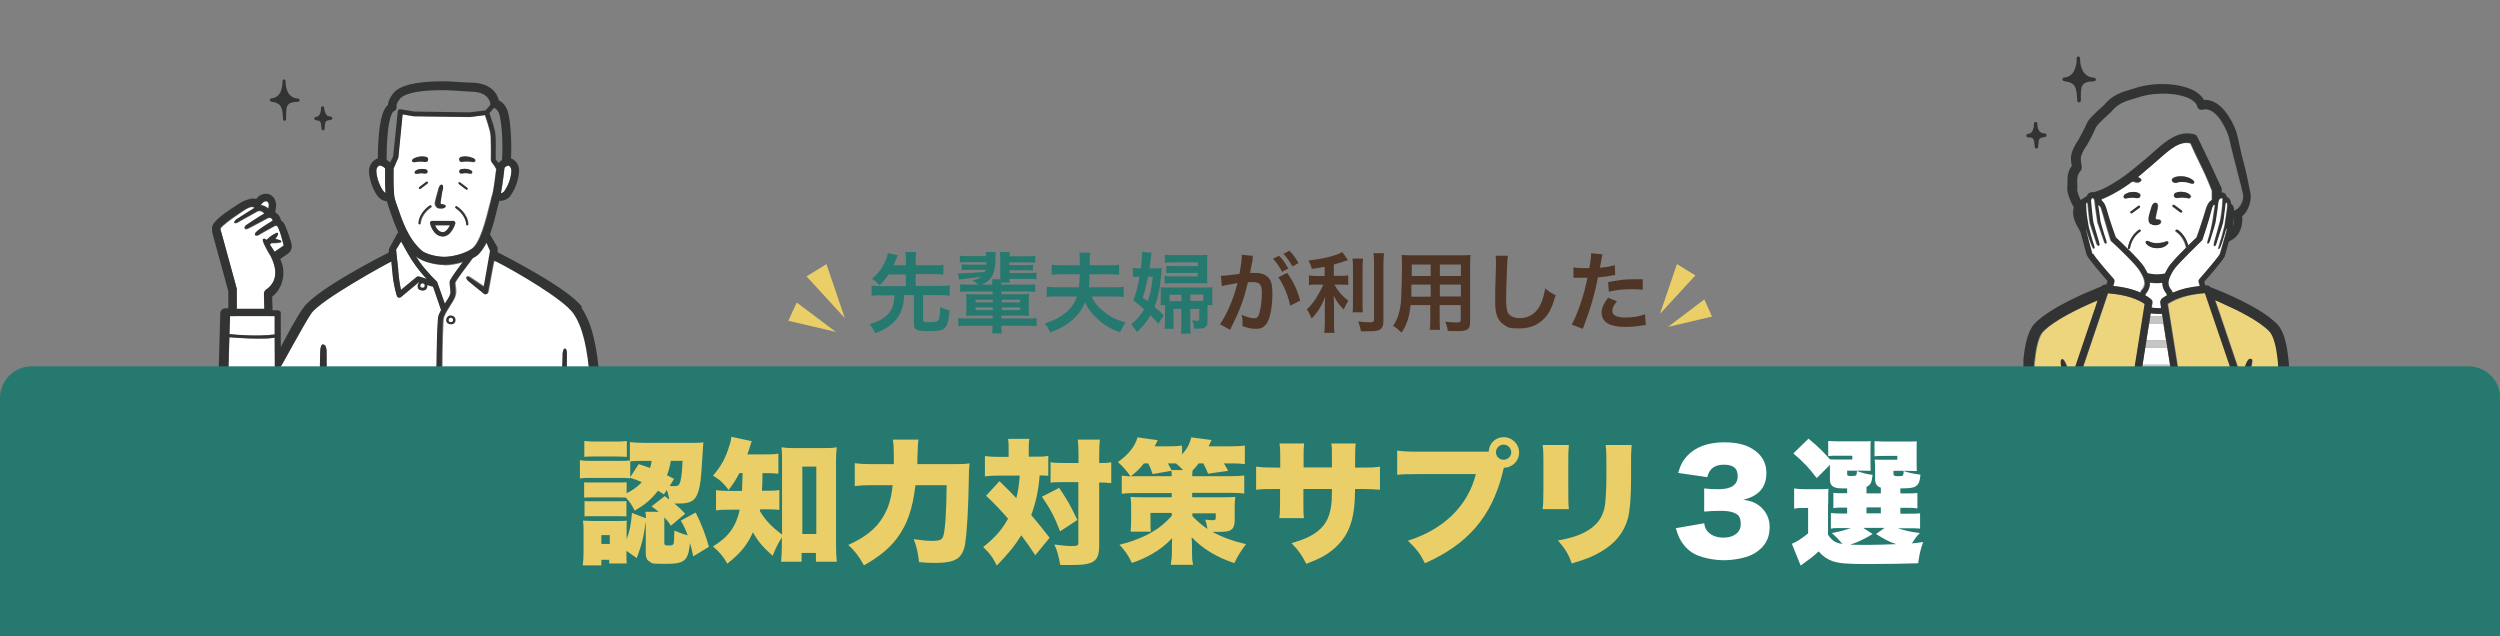 <?xml version="1.0" encoding="UTF-8"?>
<svg xmlns="http://www.w3.org/2000/svg" xmlns:xlink="http://www.w3.org/1999/xlink" version="1.1" viewBox="0 0 1306.2 332.4">
  <rect x="0" y="0" width="1306.2" height="332.4" fill="#808080" stroke="none"/>
  <defs>
    <style>
      .cls-1 {
        fill: none;
      }

      .cls-2 {
        fill: #858586;
      }

      .cls-3 {
        fill: #edd57e;
      }

      .cls-4 {
        fill: #c6c5c6;
      }

      .cls-5 {
        clip-path: url(#clippath-1);
      }

      .cls-6 {
        fill: #eace67;
      }

      .cls-7 {
        fill: #fff;
      }

      .cls-8 {
        fill: #25796f;
      }

      .cls-9 {
        fill: #323333;
      }

      .cls-10 {
        fill: #4f3525;
      }

      .cls-11 {
        clip-path: url(#clippath);
      }
    </style>
    <clipPath id="clippath">
      <rect class="cls-1" x="110.8" y="41.5" width="205.3" height="219.5"/>
    </clipPath>
    <clipPath id="clippath-1">
      <rect class="cls-1" x="1057.2" width="138.9" height="264.2"/>
    </clipPath>
  </defs>
  <!-- Generator: Adobe Illustrator 28.7.1, SVG Export Plug-In . SVG Version: 1.2.0 Build 142)  -->
  <g>
    <g id="_レイヤー_2">
      <g id="_レイヤー_1-2">
        <g>
          <path class="cls-6" d="M431.8,138l-10.4,6.4,20,21.8-9.6-28.2h0Z"/>
          <path class="cls-6" d="M416.3,158l-4.4,9.6,24.8,5.8-20.5-15.4h0Z"/>
          <path class="cls-8" d="M473.4,143.4h-9.2c-1.5,2.3-2.5,3.5-4.6,5.7-1.5-1.6-2.3-2.3-3.9-3.4,2.9-2.7,4.4-4.6,6-7.5,1.1-2,1.9-4.1,2.2-6l5.2,1.2c-.1.3-.4,1-.9,2-.9,2.2-1,2.4-1.4,3.2h6.5v-2.4c0-1.8,0-2.9-.3-4.5h5.7c-.2,1.5-.3,2.6-.3,4.5v2.4h9.6c2.1,0,3.6,0,4.9-.3v5.2c-1.3-.2-2.8-.3-4.9-.3h-9.6v6.2h12.7c2.3,0,3.7,0,5.1-.3v5.4c-1.5-.2-2.9-.3-5.1-.3h-8.8v12.9c0,1,.5,1.2,3.4,1.2s4.1-.2,4.6-1c.6-.9.9-3.1.9-6.9,2.2,1.1,2.9,1.3,4.9,1.8-.4,4.8-.9,7-1.9,8.4-.7,1-1.9,1.8-3.1,2-1.5.3-3.6.4-6.3.4-5.9,0-7.3-.7-7.3-3.7v-15.1h-5.1c-.2,3.5-.5,5.1-1.1,7.1-1.2,3.7-3.5,6.8-7.1,9.3-1.9,1.3-3.2,2-6.9,3.5-.8-1.7-1.5-2.9-2.9-4.7,4.7-1.4,7.9-3.2,10.1-5.9,1.4-1.6,2.2-3.7,2.6-6.2,0-.8.1-1.1.3-3h-6.9c-2.1,0-3.6,0-5.1.3v-5.4c1.4.2,2.8.3,5.1.3h12.8v-6.2h0ZM518.7,152.3h-12.9c-2,0-3,0-4.1.2v-4c1.2.2,2.1.2,4.1.2h5.4c-1-1-1.7-1.5-3.1-2.1,2.2-.6,3.2-1,4.5-2-1.3.2-4.3.6-8.8,1.1-.8,0-2,.3-2.7.4l-.5-3.3c.5,0,.8,0,1,0,2.7,0,9.6-.4,13-.7.2-.6.2-.7.3-1.1h-8.3c-2.3,0-2.9,0-4.1.2v-3.1c1.1.1,1.8.2,4.1.2h8.7c0-.6,0-.7,0-1.3h-9.6c-2.1,0-3,0-4.2.2v-3.6c1.2.2,2,.2,4.2.2h9.5c0-1.1,0-1.5-.2-2.1h5.2c0,.9,0,1.1-.1,3.5,0,4.1-.7,7.3-2,9.5-1,1.7-2.8,3.1-5.2,4h5.6c0-1.3,0-1.9-.2-2.8h4.3c0-.6,0-.9,0-1.4v-9.2c0-1.9,0-2.6-.2-3.6h5.2c-.1.8-.1,1.1-.2,2.2h9.3c2.1,0,2.9,0,4.2-.2v3.6c-1.2-.1-2.1-.2-4.2-.2h-9.3v1.4h8.2c2.3,0,2.9,0,4.1-.2v3.1c-1.2-.1-1.9-.2-4.1-.2h-8.2v1.4h9.9c2.3,0,3.1,0,4.2-.2v3.5c-1.1-.1-1.8-.2-4.2-.2h-9.9c0,.8,0,1.3.2,2h-4.4c0,.4,0,.6,0,1h13.6c2.2,0,3,0,4.1-.2v4c-1.1-.2-2-.2-4.1-.2h-13.6v1.4h10.6c2,0,2.7,0,3.9-.2-.1,1.1-.2,1.9-.2,3.6v4.2c0,1.9,0,2.7.2,3.7-1,0-2-.1-3.9-.1h-10.6v1.5h13.5c2.5,0,3.8,0,4.9-.2v4.3c-1.5-.2-3.1-.3-4.9-.3h-13.5c0,1.8,0,2.8.3,4h-5.2c.2-1.1.3-2.2.3-4h-12.9c-1.8,0-3.4,0-5,.3v-4.3c1.1.2,2.5.2,5,.2h12.9v-1.5h-9.9c-2,0-2.9,0-4,.2.1-1.2.2-2,.2-3.8v-4.2c0-1.6,0-2.4-.2-3.5,1,.2,1.9.2,3.9.2h10v-1.4h0ZM518.7,156.6h-9v1.4h9v-1.4ZM523.4,156.6v1.4h9.6v-1.4h-9.6ZM518.7,160.6h-9v1.4h9v-1.4ZM523.4,160.6v1.4h9.6v-1.4h-9.6ZM581.5,154.9h-11.2c1.5,3.2,3.2,5.2,5.9,7.5,3.7,3.1,6.7,4.6,11.9,6.1-1.3,1.9-1.7,2.5-2.9,5.1-5-1.7-8.1-3.6-11.8-7-3.1-2.8-4.8-5.1-6.5-8.6-1.3,3.3-3.3,6.2-6.2,8.8-3.2,2.9-6.3,4.7-11.9,6.9-1-2-1.6-3.1-2.9-4.7,4.6-1.5,7.8-3.1,10.8-5.5,2.8-2.2,4.8-5.1,6-8.6h-10.3c-2.1,0-3.7,0-5.5.3v-5.4c1.5.2,3.2.3,5.5.3h11.3c.3-2.1.4-4.1.5-6.8h-9.2c-2.5,0-4,0-5.5.3v-5.3c1.5.2,3.2.3,5.5.3h9.2c0-3.3,0-5.5-.3-6.6h5.7c-.2,1-.2,3.2-.3,6.6h9.8c2.6,0,4.3,0,5.6-.3v5.3c-1.4-.2-2.9-.3-5.6-.3h-9.8c0,2.8-.2,4.9-.4,6.8h12.5c2.7,0,4.4,0,5.7-.3v5.4c-1.5-.2-3.2-.3-5.6-.3h0ZM633.5,159.4h-2.6v8.2c0,3.1-1.1,4.1-4.7,4.1s-1,0-2.4,0c-.1-2.3-.3-3.2-1-4.4,1.3.2,2,.3,2.7.3.9,0,1.1-.1,1.1-.7v-5.5h-4.7v8c0,2.4,0,3.5.2,4.9h-5.1c.2-1.4.2-2.4.2-5v-7.9h-4.1v6.1c0,1.7,0,2.9.2,4.3h-4.8c.1-1.4.2-2.9.2-4.8v-6c0-.6,0-.9,0-1.6h-2.4c.1-.9.2-1.5.2-3v-3.3c0-1.6,0-2.1-.1-3,1.2,0,2.3.1,4.1.1h18.8c2.1,0,3,0,4.2-.1,0,.9-.1,1.6-.1,2.9v3.6c0,1.1,0,2,.2,3h0ZM628.7,157.2v-3.3h-6.8v3.3h6.8ZM617.3,154h-6.2v3.3h6.2v-3.3ZM600.5,140.2h2.7c1.9,0,3.2,0,3.8-.2-.8,10.2-1.6,14.6-3.8,20.3,2.1,1.8,2.8,2.4,4.8,4.5l-2.8,4.3c-2-2.2-2.7-3-4.1-4.4-2,3.5-4.2,6.2-7.1,8.8-.8-1.5-1.7-2.6-3-4,3.1-2.6,5.1-4.9,6.8-7.9-2-1.8-2.9-2.6-5.6-4.6,1.3-3.6,2.4-7.9,3.2-12.4h-.3c-1.3,0-2.2,0-3.2.2v-4.8c1,.2,2,.2,3.6.2h.6c.4-3.7.6-6,.6-7.5v-1.1l5,.5c-.2.8-.3,1.7-.8,6.2,0,.6-.1,1.1-.3,1.9h0ZM602.3,144.6h-2.5c-.5,3.1-1.4,6.8-2.7,10.9,1.2.9,1.7,1.2,2.5,1.9,1.4-3.7,2-6.3,2.7-12.8h0ZM625.9,138.9v-1.8h-12.6c-1.9,0-3.6,0-4.7.2v-4.2c1.4.2,2.7.2,4.8.2h13.1c1.9,0,2.9,0,4.3-.2,0,1.1-.1,2.1-.1,3.7v7.9c0,1.5,0,2.1.1,3.3-.8,0-1.1,0-3.4,0h-14.3c-2.1,0-3.4,0-4.6.2v-4c1.4.1,2.3.2,4.5.2h12.8v-1.8h-12.1c-1.7,0-3.1,0-4.3.1v-3.8c1.2,0,2.1.1,4.2.1h12.2Z"/>
          <path class="cls-10" d="M667.9,144.9l4.6-2.3c3.2,4.3,5.5,9.3,6.8,14.5l-5.2,2.6c-.9-4.8-3.7-11.5-6.2-14.8h0ZM654.5,134.9v.6c-.3,1.3-.6,3.2-1.1,5.7,0,.5-.2,1-.3,1.4,1.4,0,2,0,2.8,0,3,0,5.2.8,6.8,2.4,1.5,1.7,2.1,3.9,2.1,8.1,0,7.9-1.3,14.1-3.5,16.6-1.3,1.5-2.7,2.1-5.1,2.1s-4-.4-7-1.4c0-.9,0-1.6,0-2,0-1.2,0-2.1-.5-3.9,2.5,1.1,5.1,1.8,6.7,1.8s2-.9,2.7-3.1c.7-2.4,1.2-6.5,1.2-10.4s-1-5.4-4.6-5.4-1.7,0-2.7.1c-2.2,9.4-4.3,14.9-9.3,24.8l-5.3-2.9c3.5-4.8,7-13,9.2-21.5-.5,0-1.2.2-2.1.4l-4.2.7c-.7.1-1.2.3-1.9.5l-.5-5.4c2,0,4.4-.3,9.7-1,.9-5.1,1.2-7.7,1.2-9.2v-.8l5.9.6c-.1.4-.3,1-.4,1.4h0ZM665.1,135.2l3.2-1.6c2,2.1,3.2,3.9,4.8,6.7l-3.2,1.7c-1.5-2.8-2.8-4.6-4.8-6.8ZM678.5,137.4l-3.2,1.8c-1.4-2.5-2.9-4.6-4.7-6.6l3.1-1.6c2,2.1,3.3,3.8,4.7,6.4h0ZM692.1,144.2v-4.8c-3,.6-3.9.7-6.7,1.1-.4-1.6-.8-2.6-1.7-4.4,7.5-.8,14.7-2.6,17.6-4.4l3,4.2c-3.3,1.1-5.4,1.8-7.4,2.3v5.9h3.7c1.6,0,2.8,0,3.8-.2v5c-1.1-.2-2.2-.2-3.9-.2h-3.3c1.8,3.3,3.9,5.8,7.3,8.5-.9,1.2-1.8,3-2.4,4.5-2.7-2.7-3.7-4.1-5.3-7.3.1,1.6.2,3.4.2,5.8v7.9c0,2.9,0,4.2.3,5.8h-5.4c.2-1.7.3-3.2.3-5.8v-7.6c0-1.8,0-3.9.2-5.5-1.3,3.3-2,4.6-3.1,6.4-1.3,2-2.2,3.2-4,5-.9-2.1-1.6-3.4-2.5-4.8,2-1.8,3.4-3.6,5-6.1,1.2-1.9,3-5.3,3.6-6.8h-3.3c-1.8,0-2.9,0-4.2.3v-5.1c1.2.2,2.2.3,4.3.3h4.1ZM706.7,135.1h5.5c-.2,1.5-.3,2.8-.3,5.5v17.2c0,2.9,0,4.1.2,5.4h-5.4c.2-1.3.2-2.3.2-5.3v-17.3c0-2.6,0-3.9-.3-5.5h0ZM717.5,132.3h5.6c-.2,1.8-.3,3.6-.3,6.2v29.3c0,2.4-.6,3.7-2,4.5-1.1.6-2.7.8-6.3.8s-1.8,0-3.4,0c-.4-2.1-.7-3.1-1.5-5.1,2.6.3,4.3.4,6,.4s2.3-.2,2.3-1.4v-28.5c0-2.3,0-4.2-.3-6.2h0ZM747.5,159.4h-10.5c-.6,6.1-2,10.4-4.7,14.4-1.9-1.8-2.5-2.3-4.4-3.6,1.6-2.4,2.7-4.8,3.3-7.7.5-2.1.8-4.5.9-7,.2-3.8.4-10.3.4-15.7s0-4.7-.2-6.6c1.6.1,2.8.2,5.2.2h25.6c2.5,0,3.8,0,5.2-.2-.1,1.6-.2,2.7-.2,5.1v30c0,3.8-1.4,4.7-6.6,4.7s-3.7,0-5.1-.2c-.2-1.7-.5-2.8-1.3-4.7,2.3.2,4.3.4,5.8.4s2.3-.2,2.3-1.1v-8h-11v7.5c0,2.6,0,4.1.2,5.4h-5.4c.2-1.4.3-2.7.3-5.4v-7.5h0ZM747.5,154.9v-6.2h-10.1c0,1.3,0,2.2,0,2.9,0,2.1,0,2.5,0,3.4h10.2ZM752.3,154.9h11v-6.2h-11v6.2ZM747.5,144.2v-6h-9.9v6s9.9,0,9.9,0ZM752.3,144.2h11v-6h-11v6ZM781.5,133.6h6.4c-.3,1.4-.4,2.7-.5,6.2-.2,4.2-.5,13.5-.5,16.7s.3,6,1.2,7.3c1,1.5,3.2,2.4,6.1,2.4,4.9,0,8.9-2.8,11-7.8,1-2.4,1.6-4.5,2.1-7.7,2.5,2,3.3,2.5,5.5,3.5-1.8,6.2-3.2,9.1-5.4,11.6-3.4,3.9-7.9,5.8-13.7,5.8s-6.1-.7-8-2c-3.2-2.1-4.5-5.6-4.5-11.7s0-6.9.4-18.4c0-1.4,0-2.3,0-3,0-1.3,0-1.9-.2-3.1h0ZM822.1,145v-5.3c1.7.3,3.6.4,6.2.4s1,0,2.1,0c.4-2.2.9-5.7.9-7s0-.5,0-.8l6,.6c-.2.7-.5,2.2-.9,4.4-.2,1.3-.3,1.6-.5,2.6,3.4-.3,5.5-.7,7.8-1.4l.2,5.2c-.2,0-.7.1-1.5.2-2.3.5-6,.9-7.5,1-.5,2.8-1.6,7.7-2.8,11.8-1.3,4.7-2.1,7-5.1,15.1l-5.8-2.2c3.2-5.8,6.7-16.4,8.2-24.5-.3,0-.5,0-.6,0h-2.7c-.2,0-.7,0-1.5,0-.8,0-1.5,0-1.8,0s-.5,0-.9,0h0ZM858.3,146v5.4c-2.1-.2-3.4-.3-5.7-.3-4.5,0-7.5.3-12,1.3l-.4-5c6.5-1.2,8.7-1.5,13.6-1.5s1.6,0,4.5,0h0ZM840.3,155.6l4.5,1.8c-1.8,2.3-2.4,3.4-2.4,5,0,2.3,2.3,3.5,6.8,3.5s7.7-.7,10.3-1.7l.4,5.6c-.8,0-1.2.1-2.2.3-3.8.6-5.8.7-8.5.7-4.1,0-7-.6-9.2-1.8-2-1.1-3.2-3.3-3.2-5.6s.9-4.5,3.4-7.9h0Z"/>
          <path class="cls-6" d="M876.2,138l9.6,5.9-18.5,20.1,8.9-26.1h0Z"/>
          <path class="cls-6" d="M890.5,156.5l4,8.9-23,5.4,18.9-14.3h0Z"/>
          <g class="cls-11">
            <g>
              <path class="cls-9" d="M147.8,62.2h0c0,.6.4.9.9.9h0c.4,0,.8-.4.8-.8,0-.7,0-1.3,0-1.9,0-4.9.1-7.1,6.2-7.2.2-.1.5-.2.7-.4.4-.6,0-1.3-.7-1.3-2.9-.2-4.8-1.7-5.8-4.5-.5-1.4-.6-2.8-.7-3.7v-1c0-.5-.4-.8-.8-.8h0c-.4,0-.8.3-.8.8,0,.3,0,.7,0,1,0,.9-.2,2.2-.6,3.6-.9,2.8-2.7,4.3-5.2,4.5-.6,0-1,.7-.7,1.4.1.2.4.3.6.3,5.7.8,5.8,3.4,6.2,9.1h0,0Z"/>
              <path class="cls-9" d="M165,62.9c2.6,0,2.7.7,3,4.4,0,.4.4.8.8.8s.8-.3.8-.8c0-.4,0-.8.1-1.2.2-2.7.2-3.1,3.2-3.5.3,0,.6-.2.7-.5.2-.6-.2-1.2-.8-1.2-1,0-1.7-.3-2.2-.9-.9-1-1.1-2.6-1.2-3.3v-.4c0-.3-.2-.6-.5-.7-.6-.3-1.2.2-1.2.7v.3c0,.4,0,1.3-.3,2.2-.7,2.2-2,2.3-2.4,2.3-.6,0-1,.6-.7,1.2.1.3.4.4.7.4h0Z"/>
              <path class="cls-7" d="M263.6,99.8c2.8-4.1,3.5-8.4,3.6-10.1.2-2.1-1-2.9-1.5-3.2h0c-.3.1-.6.2-.9.3-.4.2-.8.5-1.2.9-.2,1.6-.9,8.7-1.9,13.4.4,0,1.2-.3,1.9-1.2h0s0,0,0,0Z"/>
              <path class="cls-7" d="M120.1,165.1l-.3,9.4c3.7.4,14.5,1.4,23.6.2v-9.6c0,0-23.2-.2-23.4,0h0Z"/>
              <path class="cls-7" d="M229.2,164.7c.4-1.1.9-2,1.4-2.9,0-.1-.1-.2-.2-.3l-4.1-11.9h-.1c-.1,0-.3,0-.4,0l-2.5-.8s0,0,0,.1c.1.8-.1,1.6-.6,2.1-.3.3-.8.7-1.6.7h-.2c-1.5,0-2.1-.8-2.4-1.2-.4-.8-.3-1.9.4-2.7,0,0,.1-.2.2-.2h-.3c0-.1-9.2,7.6-9.2,7.6-.2.2-.6.3-.9.3s-.3,0-.4,0c-.4-.1-.8-.5-.9-1,0-.2-1.8-5.6-2.3-12.3,0,0-.4-4.2-.5-5.6-2,.8-36.8,19.9-41.8,27-3.6,5.1-15.6,27.6-16,27.8l-.6,35.9c0,.9-.3,2.1-1.3,2.1s-1.1-1.6-1.1-2.5l-.2-50.5c-2.9.4-5.8.5-8.6.5-6.4,0-12.7-.5-15.1-.7l-1.7,60.7c0,.1-.2,8.3,5.1,13.9,3.2,3.4,7.9,5.2,14,5.4,11.4.3,20.9-9.9,29.1-31l1-41.3c.1-4.5,1.5-3.9,1.5-3.9,1.4,0,1.8,2.2,1.8,3.6l.4,75.4h57c-.2-46.1,0-91,1.2-94h0Z"/>
              <path class="cls-2" d="M208.4,57.2c.3-.2.7-.3,1.1-.2l7.1,1.2,28.8.4,8.4-1,2.5-2.9c0-.1,0-.3,0-.5,0-.7-.6-6.1-9.4-6.4-3.8-.1-6.2-.3-8.3-.5-3.5-.2-6-.4-12-.2-9,.3-15.7,2.1-17.5,4.5l-.2.3c-.8,1.1-1.6,2.2-1.5,3.8.1,1.1-.6,2.1-1.6,2.4,0,0-2.2,1.1-3.2,13-.4,5.4-.4,10.7-.4,12.4.6.4,1.3.8,1.8,1.3l1.7-3.3,2.4-23.5c0-.4.2-.7.5-1h0Z"/>
              <path class="cls-7" d="M221.1,148.1c-.1,0-.3,0-.4,0-.3,0-.6,0-.8.4-.3.4-.4,1-.2,1.4.2.5,1,.6,1.4.5h0c.3,0,.5,0,.7-.3.2-.2.3-.6.2-1.1,0-.5-.5-.8-.9-.9h0Z"/>
              <path class="cls-2" d="M258.8,68.7c.6,2.7.5,7.7.4,11.4,0,1.3,0,2.8,0,3.3.1.1.3.4.5.6.3.3.6.8.9,1.2.5-.6,1.2-1.2,1.9-1.6.6-10.9-.5-21.2-1.5-24.2-.8-2.2-2.1-2.8-2.6-3l-2.3,2.7c.7,1.9,2.4,7.1,2.9,9.6h0Z"/>
              <path class="cls-7" d="M232.3,158.8s0,0,0,0v-.2c-.1,0,0,.2,0,.2h0Z"/>
              <path class="cls-7" d="M235.3,153c0-.1,0-.2,0-.4l-.4,1.7c.2-.5.3-.9.4-1.3h0Z"/>
              <path class="cls-7" d="M232,138.5c-4.1,0-11.4-1.4-14.9-4.6.7,1.1,1.5,2.2,2.2,3.3,1.7,2.4,3.6,4.5,5.1,6.2.4.5.8.9,1.2,1.3,1.4,1.5,2.4,2.3,2.4,2.4.2.2.3.4.4.6l3.8,11v.2c.3-.3.4-.5.6-.8.9-1.4,1.6-2.6,2.1-3.6l.4-1.7c0-.7,0-1.5-.2-2.3-.1-.9-.2-1.8-.2-2.8,0-1.1,1.6-3.4,7-10.6-3.5,1.1-7.1,1.6-9.8,1.6h0,0Z"/>
              <path class="cls-7" d="M209.5,126l-2.6,4.3c0,.4.9,8.4,1.1,10.4v.8c.4,4,1,7.7,1.5,9.9l8.1-6.7c.4-.4,1-.4,1.5-.2,0,0,.2,0,.3,0l3.5,1.1c-1.7-1.8-3.7-4.1-5.7-6.8-3.1-4.2-6.1-9.9-7.7-12.8h0Z"/>
              <path class="cls-7" d="M257.1,102c.8-3.2,1.6-9.8,2-13.1h.2c-.4-1.4-1.3-2.5-1.9-3.3-.5-.6-.7-1-.9-1.4-.2-.5-.2-1.2-.1-4.3,0-.9,0-2,0-3.1-.2-2.7-.4-5.4-.5-8.1-.6-2.3-1.9-6.5-2.6-8.5l-7.9,1h-.2l-29-.4c0,0-.1,0-.2,0l-5.8-1-2.2,22.3c0,.2,0,.3-.1.5l-2.4,5.4c-.1,5.9,0,13.9.7,16.1.3.8.6,1.7.8,2.5,3.4,9.9,6.1,17.7,12.9,24.1,2.3,2.2,8.6,3.5,12,3.5,4,0,10.4-1.4,14.3-4.1,4.4-3,7.3-14.6,9.7-24,.4-1.4.7-2.8,1-4.1h0ZM239.7,95.4c.2-.2.5-.3.8,0l3.7,2.8c.2.2.3.5.1.8-.1.1-.3.2-.4.2s-.2,0-.3-.1l-3.7-2.8c-.2-.2-.3-.5-.1-.8h0ZM227.2,105.7c0-.8.9-4.2,1.7-6.8v-.2c.2-.4.6-1.7,1.3-2.1.2-.1.4-.1.6,0,.9.3.5,2.2.4,2.4-.3,1.4-.7,4.1-1,5.7,0,.6-.1,1-.2,1.2-.1.8.6.9.6.9.2,0,.4,0,.5,0,.8.2,1.5.3,1.6.9,0,.2,0,.5-.3.7-.3.4-1,.6-1.8.6-.9,0-1.8,0-2.5-.5-1-.8-1.1-1.8-1.1-2.8h0ZM215.4,84.3c-.6-.8.6-1.5,1.3-1.8,2.5-1.1,4.4-.9,5.9-.6.6.1,1.1.7,1.1,1.3s-.5,1.3-1.1,1.3c-.1,0-.2,0-.4,0-1-.2-3.4-.4-5.8.1-.4,0-.8,0-1-.4h0s0,0,0,0ZM223.4,95.9l-3.7,2.8c-.1,0-.2.1-.3.1-.2,0-.3,0-.4-.2-.2-.2-.1-.6.1-.8l3.7-2.8c.2-.2.6-.1.8,0,.2.2.1.6-.1.8h0ZM218.2,90.7c-.2,0-.5.1-.8.1s-.6-.1-.8-.5c-.1-.4.2-1,.8-1.3.5-.3,1.3-.6,1.6-.6,1.3-.2,1.9-.2,3,0,.6.1,1,.3,1.2.7.1.2.2.5.1.8-.1.6-.7.9-1.4.8h-.3c-.9-.2-1.7-.3-3.2,0,0,0-.2,0-.3,0h0,0ZM219.8,116.8c0,.3-.3.5-.5.5h0c-.3,0-.5-.3-.5-.6.4-5.9,5.8-9.2,6-9.3.2-.2.6,0,.8.2s0,.6-.2.8c0,0-5.1,3.2-5.5,8.5h0ZM237.9,116.9c0,.3-2.1,6.6-6.4,6.7h0c-5.2,0-6.7-6.5-6.7-6.8,0-.3,0-.7.2-.9.2-.3.5-.4.9-.4h11c.4,0,.7.2.9.5.2.3.3.7.2,1h0,0ZM244.2,117.7h0c-.3,0-.5-.2-.5-.5-.4-5.3-5.4-8.4-5.5-8.5-.3-.2-.3-.5-.2-.8s.5-.3.8-.2c.2.1,5.6,3.5,6,9.3,0,.3-.2.6-.5.6h0ZM246.7,90.3c-.1.4-.4.5-.8.5s-.6,0-.8-.1c-.1,0-.2,0-.3,0-1.5-.3-2.4-.2-3.2,0h-.3c-.7.2-1.2-.1-1.4-.7,0-.3,0-.6.1-.8.2-.3.6-.6,1.2-.7,1.1-.2,1.7-.2,3,0,.3,0,1.1.3,1.6.6.6.3.9.9.8,1.3h0,0ZM248.2,84.4c-.2.3-.7.4-1,.4-2.4-.5-4.8-.4-5.8-.1-.1,0-.3,0-.4,0-.6,0-1.1-.6-1.1-1.3,0-.7.5-1.2,1.1-1.3,1.5-.3,3.5-.5,5.9.6.7.3,1.9,1.1,1.3,1.8h0Z"/>
              <path class="cls-7" d="M256.1,69.2c0-.1,0-.3-.1-.5.1,2.7.3,5.4.5,8.1,0-2.8,0-5.9-.4-7.6h0Z"/>
              <path class="cls-7" d="M231.4,121.3h0c1.6,0,3-2,3.7-3.6h-7.8c.6,1.5,1.9,3.6,4.1,3.6h0Z"/>
              <path class="cls-7" d="M201.3,88c-.9-1.1-2.6-1.7-3.1-1.5-.5.2-1.6,1.1-1.5,3.2.1,1.7.8,6,3.6,10.1.4.6.8.9,1.2,1.1-.3-4.2-.3-9.6-.2-12.8h0Z"/>
              <path class="cls-7" d="M234.9,245.2c-.1,0-.3,0-.4,0-.3,0-.6.1-.8.4-.3.4-.4,1-.2,1.4.2.5,1,.6,1.4.5h0c.3,0,.5,0,.7-.3.2-.2.3-.6.2-1.1,0-.5-.5-.8-.9-.9h0Z"/>
              <path class="cls-9" d="M235.2,244c-1-.3-2,0-2.5.7-.6.8-.8,1.9-.4,2.7.2.5.9,1.2,2.4,1.2h.2c.8,0,1.4-.4,1.6-.7.5-.5.7-1.3.6-2.1-.1-.9-.8-1.6-1.8-1.9h0ZM235.6,247.1c-.2.2-.4.3-.7.3h0c-.4,0-1.1,0-1.4-.5-.2-.4,0-.9.2-1.4.2-.2.5-.4.8-.4s.3,0,.4,0c.4.1.8.4.9.9,0,.4,0,.8-.2,1.1h0Z"/>
              <path class="cls-7" d="M235.9,166c-.1,0-.3,0-.4,0-.3,0-.6,0-.8.4-.3.4-.4,1-.2,1.4.2.5,1,.6,1.4.5h0c.3,0,.5,0,.7-.3.2-.2.3-.6.2-1.1,0-.5-.5-.8-.9-.9h0Z"/>
              <path class="cls-9" d="M236.2,164.8c-1-.3-2,0-2.5.7-.6.8-.8,1.9-.4,2.7.2.5.9,1.2,2.4,1.2h.2c.8,0,1.3-.4,1.6-.7.5-.5.7-1.3.6-2.1-.1-.9-.8-1.6-1.8-1.9h0ZM236.5,168c-.2.2-.4.3-.7.3h0c-.4,0-1.1,0-1.4-.5-.2-.4,0-.9.2-1.4.2-.2.5-.4.8-.4s.3,0,.4,0c.4.1.8.4.9.9,0,.4,0,.8-.2,1.1h0Z"/>
              <path class="cls-7" d="M234.9,204.9c-.1,0-.3,0-.4,0-.3,0-.6.1-.8.4-.3.4-.4,1-.2,1.4.2.5,1,.6,1.4.5h0c.3,0,.5,0,.7-.3.2-.2.3-.6.2-1.1,0-.5-.5-.8-.9-.9h0Z"/>
              <path class="cls-9" d="M235.2,203.7c-1-.3-2,0-2.5.7-.6.8-.8,1.9-.4,2.7.2.5.9,1.2,2.4,1.2h.1c.8,0,1.4-.4,1.6-.7.5-.5.7-1.3.6-2.1-.1-.9-.8-1.6-1.8-1.9h0ZM235.6,206.8c-.2.2-.4.3-.7.3h0c-.4,0-1.1,0-1.4-.5-.2-.4,0-.9.2-1.4.2-.2.5-.4.8-.4s.3,0,.4,0c.4.1.8.4.9.9,0,.4,0,.8-.2,1.1h0Z"/>
              <path class="cls-7" d="M293.9,185.5c0-1,.2-3.4,1.3-3.4,1,0,1.1,2.4,1,3.4l-.9,73.2h15.7c-.4-19.9-1-40.9-2.3-59.9-1.1-17.1-4-28.7-8.7-35.4-5.1-7.2-29.5-21.5-40.2-27-.2,0-1.1-.5-1.3-.5s-3.1,16.4-3.1,16.4c0,.5-.4.9-.8,1.1-.2,0-.3.1-.5.1-.3,0-.6-.1-.8-.3l-8-6.5c-.6-.5-1.6-1.7-1.1-2.3.5-.6,1.8.4,2.4.8l6.6,4.4,3.3-18.8-1.9-4.4c-1.4,2.8-3.5,5.9-5.4,7.2-.6.4-1.2.8-1.9,1.1-3.9,5.1-8.7,11.5-9.2,12.9,0,.7,0,1.4.2,2.2.1,1.1.3,2.2.1,3.4-.2,2.1-1.4,3.9-2.8,6.1-1.1,1.8-2.4,3.8-3.5,6.3-1,3.1-1.1,47-.9,92.9h60.9l2.2-73.2h0,0ZM236.5,248c-.3.3-.8.7-1.6.7h-.2c-1.5,0-2.1-.8-2.4-1.2-.4-.8-.3-1.9.4-2.7.6-.7,1.6-1,2.5-.7,1,.3,1.7,1,1.8,1.9.1.8-.1,1.6-.6,2.1h0ZM236.5,207.7c-.3.3-.8.7-1.6.7h-.1c-1.5,0-2.2-.8-2.4-1.2-.4-.8-.3-1.9.4-2.7.6-.7,1.6-1,2.5-.7,1,.3,1.7,1,1.8,1.9.1.8-.1,1.6-.6,2.1h0ZM237.5,168.8c-.3.3-.8.7-1.6.7h-.2c-1.5,0-2.2-.8-2.4-1.2-.4-.8-.3-1.9.4-2.7.6-.7,1.6-1,2.5-.7,1,.3,1.7,1,1.8,1.9.1.8-.1,1.6-.6,2.1h0Z"/>
              <path class="cls-7" d="M140.3,108.9c.2-1.1.6-3.3-.9-3.8-.3,0-1.2,0-1.7.4-.4.4-1.1,1-1.4,1.5.7.1,2,.5,2.6.9.3.2,1.1.7,1.4.9h0Z"/>
              <path class="cls-7" d="M123.8,151.7v10s14.3,0,14.3,0v-.4c-.3-7.1-.2-7.5-.2-7.9.2-1.1,1.1-1.8,1.7-2.2.1,0,.2-.2.3-.2,4.2-3.6,5.5-8.9,1.5-17h0c-1.1-1.7-4.8-8.1-4-8.8.8-.6,1.7.4,1.8.4.5-.4,1-.9,1.6-1.4.9-.8,3.8-2.8,4.4-2.2.5.6-.9,2.4-1.4,3.1.4,0,3.1.5,3.2,1.3.1.8-3.7.7-5.2.8-.1,0-.7.7-.8.8.9,1.2,1.8,2.6,2.5,3.8l3.9-2.7c.2-.1.7-.5.8-.6,0,0,0-.3-.2-1-.7-2.6-1.4-5.5-2.5-8-.4-.9-.7-1.7-1.9-1.3-.6.4-8.1,4.4-8.5,4.8-.5.3-1.4.4-1.7.1-.6-.6.1-1.4.7-1.9.4-.4,1.2-1.2,5.2-3.7,1.1-.7,2.4-1.5,3.2-2-.4-2-2.1-1.5-2.3-1.5h0c-2.4,1.4-9.9,5.3-10.4,5.5-.8.4-1.6.6-1.9.1-.4-.7.5-1.6,1.1-2,.5-.3,6.2-4.1,9.1-5.8-1.6-2.2-3.5-1.2-3.6-1.2-2.3,1.4-9.3,5.1-9.9,5.6-.3.2-1.8.8-2,.5-.5-.6.4-1.4,1.1-1.9.7-.5,6.5-4.2,9.3-5.9-.1-.2-.7-1.8-4.9.8-.5.3-10.8,7-12.8,9.7-.1.3.2,1.5.3,2.1l8.2,29.9c0,.2,0,.4,0,.6h0,0Z"/>
              <path class="cls-9" d="M304.1,160.4c-6.7-9.5-39.8-26.4-44.1-28.6v-1.6c0-.4,0-.8-.2-1.2l-3.7-6.4c0,0,0-.1-.1-.2,1.7-4.6,3-10,4.3-15.2.2-.8.4-1.6.6-2.3.3,0,.5,0,.8,0s.3,0,.4,0c1.9-.2,3.7-1.2,4.8-2.9,3.4-4.9,4.1-10.1,4.3-12,.4-4.6-2.7-6.5-3.6-7-.2,0-.4-.2-.6-.2.5-10.7-.5-21-1.8-24.9-1.1-3.1-3-4.7-4.6-5.5-.8-3.8-4.4-8.9-13.7-9.2-3.7-.1-6.1-.3-8.1-.4-3.5-.2-6.2-.5-12.5-.2-7.7.3-17.6,1.6-21,6.4l-.2.3c-.8,1.1-2.2,2.9-2.4,5.5-2.5,2.1-4,7.1-4.8,15.9-.4,4.9-.5,9.7-.5,12.1-.4,0-.7.2-1,.4-.9.5-3.9,2.4-3.6,7,.2,2,.9,7.1,4.3,12,1.2,1.7,3,2.8,4.8,2.9h.2c0,.2.1.5.2.7.3.8.6,1.7.8,2.5,1.6,4.7,3.1,9,5,13.1-.2.2-.4.4-.6.7l-4.1,7.6c-.1.2-.2.5-.2.8,0,0,0,.6-.2,1.5-2,1-37.5,18.9-44.5,28.8-3.8,5.3-7.8,13-11.8,20.5v-17.5c.1-.4,0-.9-.4-1.2s-.8-.5-1.2-.5h-2.7v-.6c0-1.7-.2-5-.2-6.5.2-.1.3-.2.5-.4,5.4-4.5,6.9-12.9,3.7-19.3l3.4-2.3c.7-.5,1.8-1.2,2.3-2.5.7-1.5.2-3.1,0-3.9-.8-2.8-1.8-5.7-2.9-8.3-.6-1.5-1.4-2.5-2.4-3.2-.3-1.8-1.5-3.3-3-4.2.6-3.2.5-4.3.4-4.7-.3-2.2-1.7-4.1-3.6-4.7-1.8-.7-4-.1-5.7,1.3-.4.4-.8.8-1.1,1.2-.5-.2-1-.3-1.5-.3-1.8,0-5.3,1.3-6.8,2.3-.5.3-1,.7-1.5,1-4.4,2.8-9.9,6.4-12.4,9.8-1.4,1.9-.8,4.3-.4,5.8l8.1,29.6v8.9c-.3,0-.5-.1-.8,0h-1.1c-1.3.2-2.3,1.3-2.3,2.6l-2.1,73c0,.4-.3,10.4,6.4,17.6,4.2,4.5,10.1,6.9,17.6,7h.6c11.2,0,20.6-7.7,28.6-23.5v21.2h4.8l-.4-75.4c0-1.4-.4-3.6-1.8-3.6,0,0-1.4-.6-1.5,3.9l-1,41.3c-8.1,21.1-17.7,31.3-29.1,31-6.1-.2-10.8-2-14-5.4-5.3-5.6-5.1-13.8-5.1-13.9l1.7-60.7c2.4.2,8.7.7,15.1.7s5.7-.1,8.6-.5l.2,50.5c0,.9.2,2.5,1.1,2.5s1.3-1.1,1.3-2.1l.6-35.9c.4-.2,12.4-22.7,16-27.8,5.1-7.1,39.9-26.2,41.8-27,0,1.4.5,5.6.5,5.6.5,6.7,2.2,12.1,2.3,12.3.1.5.5.8.9,1,.1,0,.3,0,.4,0,.3,0,.6-.1.9-.3l9.2-7.7h.3c0,.2-.2.3-.2.4-.6.8-.8,1.9-.4,2.7.2.5.9,1.2,2.4,1.2h.2c.8,0,1.4-.4,1.6-.7.5-.5.7-1.3.6-2.1,0,0,0,0,0-.1l2.5.8c.1,0,.3,0,.4,0h.1l4.1,11.9c0,.1.1.2.2.3-.5.9-.9,1.9-1.4,2.9-1.2,2.9-1.4,47.9-1.2,94h2.8c-.2-45.9,0-89.8.9-92.9,1-2.5,2.3-4.5,3.5-6.3,1.4-2.2,2.6-4.1,2.8-6.1.1-1.2,0-2.3-.1-3.4-.1-.8-.2-1.5-.2-2.2.5-1.4,5.3-7.7,9.2-12.9.7-.4,1.3-.7,1.9-1.1,2-1.3,4-4.5,5.4-7.2l1.9,4.4-3.3,18.8-6.6-4.4c-.6-.5-1.9-1.4-2.4-.8-.5.6.5,1.8,1.1,2.3l8,6.5c.2.2.5.3.8.3s.4,0,.5-.1c.5-.2.8-.6.8-1.1,0,0,3.1-16.4,3.1-16.4.2,0,1.1.6,1.3.5,10.8,5.5,35.2,19.8,40.2,27,4.8,6.7,7.6,18.3,8.7,35.4,1.2,19.1,1.9,40.1,2.3,59.9h5.1c-.4-20-1.1-41.1-2.3-60.3-1.2-18.1-4.3-30.5-9.6-38h0ZM200.2,99.8c-2.8-4.1-3.5-8.4-3.6-10.1-.2-2.1,1-2.9,1.5-3.2.5-.2,2.2.4,3.1,1.5,0,3.3-.1,8.7.2,12.8-.4-.2-.8-.5-1.2-1.1h0ZM137.6,105.6c.5-.4,1.5-.5,1.7-.4,1.6.5,1.1,2.7.9,3.8-.3-.2-1.1-.7-1.4-.9-.6-.4-1.9-.8-2.6-.9.3-.6,1-1.2,1.4-1.5h0ZM115.5,121.2c-.2-.6-.5-1.8-.3-2.1,2-2.7,12.3-9.4,12.8-9.7,4.2-2.5,4.8-.9,4.9-.8-2.8,1.7-8.6,5.4-9.3,5.9-.6.5-1.6,1.3-1.1,1.9.3.4,1.8-.2,2-.5.7-.5,7.7-4.2,10-5.6.1,0,2-1,3.6,1.2-3,1.7-8.6,5.5-9.1,5.8-.7.4-1.6,1.4-1.1,2,.3.4,1.2.2,1.9-.1.6-.3,8-4.2,10.4-5.5h0c.1,0,1.9-.5,2.3,1.5-.8.5-2.1,1.3-3.2,2-4.1,2.6-4.8,3.4-5.2,3.7-.6.6-1.3,1.4-.7,1.9.3.3,1.1.1,1.7-.1.4-.4,7.9-4.4,8.5-4.8,1.2-.4,1.5.4,1.9,1.3,1.1,2.5,1.8,5.3,2.5,8,.2.7.2,1,.2,1,0,.1-.6.5-.8.6l-3.9,2.7c-.8-1.2-1.6-2.5-2.5-3.8.1,0,.7-.7.8-.8,1.6,0,5.3,0,5.2-.8-.1-.8-2.8-1.2-3.2-1.3.5-.8,1.9-2.5,1.4-3.1s-3.5,1.4-4.4,2.2c-.5.5-1.1.9-1.6,1.4,0,0-1-1.1-1.8-.4-.8.6,2.9,7,4,8.7h0c4.1,8.1,2.7,13.5-1.5,17-.1,0-.2.2-.3.2-.6.4-1.5,1.1-1.7,2.2,0,.4,0,.9.2,7.9v.4h-14.4v-10c0-.2,0-.4,0-.6l-8.2-29.9h0,0ZM143.5,174.8c-9.1,1.1-19.9.2-23.6-.2l.3-9.4c.2-.1,23.4,0,23.4,0v9.6h0,0ZM263.6,87.6c.4-.4.8-.7,1.2-.9.3,0,.6-.1.9-.3h0c.5.3,1.6,1.1,1.5,3.2-.1,1.7-.8,6-3.6,10.1-.6.9-1.5,1.2-1.9,1.2.9-4.7,1.7-11.8,1.9-13.4h0s0,0,0,0ZM258.2,56.4c.5.2,1.8.8,2.6,3,1,3,2.2,13.3,1.5,24.2-.7.4-1.3,1-1.9,1.6-.3-.5-.6-.9-.9-1.2-.2-.2-.4-.5-.5-.6,0-.5,0-2,0-3.3,0-3.7.2-8.7-.4-11.4-.5-2.5-2.2-7.6-2.9-9.6l2.3-2.7h0ZM203.8,84.9c-.5-.5-1.1-1-1.8-1.3,0-1.7,0-7,.4-12.4,1-11.9,3.2-13,3.2-13,1.1-.3,1.7-1.3,1.6-2.4-.2-1.6.6-2.7,1.5-3.8l.2-.3c1.8-2.5,8.5-4.2,17.5-4.5,6-.2,8.5,0,12,.2,2.1.2,4.6.3,8.3.5,8.9.3,9.4,5.8,9.5,6.4,0,.2,0,.3,0,.5l-2.5,2.9-8.4,1-28.8-.4-7.1-1.2c-.4,0-.8,0-1.1.2s-.5.6-.5,1l-2.4,23.5-1.7,3.3h0ZM221.7,150c-.2.2-.4.3-.7.3h0c-.4,0-1.1,0-1.4-.5-.2-.4,0-.9.2-1.4.2-.2.5-.4.8-.4s.3,0,.4,0c.4.1.8.4.9.9,0,.4,0,.8-.2,1.1h0ZM219.4,144.6c0,0-.2,0-.3,0-.5-.2-1.1-.2-1.5.2l-8.1,6.7c-.5-2.2-1.1-5.9-1.4-9.9v-.8c-.2-2-1.2-10-1.1-10.4l2.6-4.2c1.6,2.9,4.6,8.6,7.7,12.8,2,2.7,4,5.1,5.7,6.8l-3.5-1.1h0ZM235,147.5c0,1,0,1.9.2,2.8.1.8.2,1.6.2,2.3,0,.1,0,.2,0,.4,0,.4-.2.9-.4,1.3-.4,1.1-1.2,2.2-2.1,3.6-.2.2-.3.5-.5.8,0,0,0,0,0,0v-.2c0,0-3.9-11-3.9-11,0-.2-.2-.4-.4-.6,0,0-1-.9-2.4-2.4-.4-.4-.8-.8-1.2-1.3-1.5-1.7-3.4-3.8-5.1-6.2-.8-1.1-1.5-2.2-2.2-3.3,3.5,3.2,10.7,4.6,14.9,4.6h0c2.7,0,6.3-.5,9.8-1.6-5.4,7.2-6.9,9.6-7,10.6h0,0ZM246.4,130.1c-3.9,2.6-10.3,4.1-14.3,4.1-3.4,0-9.7-1.3-12-3.5-6.8-6.3-9.5-14.2-12.9-24.1-.3-.8-.6-1.6-.8-2.5-.8-2.2-.8-10.1-.7-16.1l2.4-5.5c0-.2.1-.3.1-.5l2.2-22.3,5.8,1c0,0,.1,0,.2,0l29,.4h.2l7.9-1c.7,2,2.1,6.2,2.6,8.5,0,.2,0,.3.1.5.4,1.7.4,4.8.4,7.6,0,1.1,0,2.2,0,3.1,0,3.1,0,3.8.1,4.3.1.4.4.8.9,1.4.6.8,1.5,1.9,1.9,3.2h-.2c-.4,3.4-1.2,10-2,13.2-.4,1.3-.7,2.7-1,4.1-2.3,9.3-5.2,21-9.7,24h0Z"/>
              <path class="cls-9" d="M295.2,182.1c-1,0-1.2,2.4-1.3,3.4l-2.2,73.2h3.6l.9-73.2c0-1,0-3.3-1-3.4h0Z"/>
              <path class="cls-9" d="M228.3,108.4c.6.5,1.6.5,2.5.5.8,0,1.4-.3,1.8-.6.2-.2.3-.4.3-.7,0-.6-.8-.7-1.6-.9-.2,0-.3,0-.5,0,0,0-.8-.2-.6-.9,0-.2.1-.6.2-1.2.2-1.6.6-4.3,1-5.7,0-.2.5-2.1-.4-2.4-.2,0-.4,0-.6,0-.7.4-1.1,1.7-1.2,2.1v.2c-.8,2.7-1.7,6.1-1.8,6.8,0,.9,0,2,1.1,2.8h0Z"/>
              <path class="cls-9" d="M225.4,107.5c-.2-.2-.5-.3-.8-.2-.2.1-5.6,3.5-6,9.3,0,.3.2.6.5.6h0c.3,0,.5-.2.5-.5.4-5.3,5.4-8.4,5.5-8.5.2-.2.3-.5.2-.8h0Z"/>
              <path class="cls-9" d="M238.7,107.8c-.2-.2-.6,0-.8.2-.2.3,0,.6.2.8,0,0,5.1,3.2,5.5,8.5,0,.3.3.5.5.5h0c.3,0,.5-.3.5-.6-.4-5.9-5.8-9.2-6-9.3h0Z"/>
              <path class="cls-9" d="M222.2,84.6c.1,0,.3,0,.4,0,.6,0,1.1-.6,1.1-1.3s-.5-1.2-1.1-1.3c-1.5-.3-3.4-.5-5.9.6-.7.3-1.9,1.1-1.3,1.8.2.3.7.4,1,.4,2.4-.5,4.7-.4,5.8-.1h0s0,0,0,0Z"/>
              <path class="cls-9" d="M246.9,82.5c-2.5-1.1-4.4-.9-5.9-.6-.6.1-1.1.7-1.1,1.3s.5,1.3,1.1,1.3c.1,0,.2,0,.4,0,1-.2,3.4-.4,5.8.1.4,0,.8,0,1-.4.6-.8-.6-1.5-1.3-1.8h0Z"/>
              <path class="cls-9" d="M221.7,90.6h.3c.7.2,1.2-.1,1.4-.7,0-.3,0-.6-.1-.8-.2-.3-.6-.6-1.2-.7-1.1-.2-1.7-.2-3,0-.3,0-1.1.3-1.6.6-.6.3-.9.9-.8,1.3.1.4.4.5.8.5s.6,0,.8-.1c.1,0,.2,0,.3,0,1.6-.3,2.4-.2,3.2,0h0,0Z"/>
              <path class="cls-9" d="M245.9,88.9c-.5-.3-1.3-.6-1.6-.6-1.3-.2-1.9-.2-3,0-.6.1-1,.3-1.2.7-.1.2-.2.5-.1.8.1.6.7.9,1.4.8h.3c.9-.2,1.7-.3,3.2,0,0,0,.2,0,.3,0,.2,0,.5.1.8.1s.6-.1.8-.5c.1-.4-.2-1-.8-1.3h0,0Z"/>
              <path class="cls-9" d="M236.8,115.4h-11c-.3,0-.7.1-.9.4-.2.3-.3.6-.2.9,0,.3,1.6,6.8,6.7,6.8h0c4.3,0,6.4-6.4,6.4-6.7.1-.3,0-.7-.2-1s-.6-.5-.9-.5h0,0ZM231.4,121.3h0c-2.2,0-3.5-2.2-4.1-3.6h7.8c-.8,1.6-2.1,3.6-3.7,3.6h0Z"/>
              <path class="cls-9" d="M243.5,99c.1,0,.2.1.3.1.2,0,.3,0,.4-.2.2-.2.1-.6-.1-.8l-3.7-2.8c-.2-.2-.6-.1-.8,0-.2.2-.1.6.1.8l3.7,2.8h0Z"/>
              <path class="cls-9" d="M222.7,95l-3.7,2.8c-.2.2-.3.5-.1.8.1.1.3.2.4.2s.2,0,.3-.1l3.7-2.8c.2-.2.3-.5.1-.8-.2-.2-.5-.3-.8,0h0Z"/>
            </g>
          </g>
          <g class="cls-5">
            <g>
              <path class="cls-9" d="M1059.8,71.8c2.8,0,3,.8,3.3,4.9,0,.5.4.9.9.9s.9-.4.9-.8c0-.5,0-.9.1-1.3.2-3,.2-3.5,3.5-3.9.3,0,.6-.2.7-.6.2-.7-.2-1.3-.9-1.3-1.1,0-1.9-.3-2.5-.9-1.1-1.1-1.3-2.9-1.3-3.7v-.5c0-.3-.2-.7-.5-.8-.7-.3-1.3.2-1.3.8v.4c0,.5,0,1.5-.4,2.4-.7,2.4-2.2,2.5-2.7,2.5-.6,0-1.1.7-.8,1.4.2.3.5.5.8.5h0Z"/>
              <path class="cls-9" d="M1085.3,52.5h0c0,.6.5,1,1,1h0c.5,0,.8-.4.9-.9,0-.7,0-1.4,0-2.1,0-5.4.2-7.9,6.9-8,.3-.2.5-.3.8-.4.4-.7,0-1.4-.8-1.5-3.2-.2-5.4-1.9-6.5-5-.6-1.5-.7-3.1-.8-4.1v-1.1c0-.5-.4-.9-.9-.9h0c-.5,0-.9.4-.9.9,0,.4,0,.7,0,1.1,0,1-.2,2.5-.7,4-1,3.1-3,4.8-5.8,5-.7,0-1.2.8-.7,1.5.1.2.4.4.7.4,6.3.8,6.5,3.7,6.8,10.2h0Z"/>
              <path class="cls-3" d="M1171,256.5c-2.5.9-5,1.4-7.4,1.4s-6.2-.8-8.9-2.3c-2.9-1.7-5.2-3.5-7-5.5,0,4.6,0,9.3,0,14.1h37.1c0-7.4-.2-14.1-.2-19.3-3.4,5.6-8.1,9.6-13.7,11.7Z"/>
              <path class="cls-3" d="M1142,239.8c-.3-.1-.5-.3-.7-.5-.4-.5-.6-1.2-.5-1.9,0-.2.1-.4.2-.7-.4-1.3-.8-2.6-1.2-4.1l.3,31.5h6.4c0-5.2,0-10.4,0-15.5-1.9-2.4-3.3-5.2-4.5-8.9h0Z"/>
              <path class="cls-3" d="M1098.5,255.6c-2.6,1.6-5.7,2.3-8.9,2.3s-4.9-.5-7.4-1.4c-4.7-1.7-8.8-4.9-12-9.2,0,5.4-.2,11.1-.3,16.8h41.4l.6-26.3c-2.8,8.9-6,13.3-13.4,17.7h0Z"/>
              <path class="cls-7" d="M1129.6,164c-.3,0-.5,0-.8,0h-.4c-1.6,0-3.2-.1-4.7-.3l-.3,1.6h6.3l-.2-1.3h0Z"/>
              <path class="cls-7" d="M1130.4,169.1h-7.6l-1.4,8.8h10.3l-1.4-8.8Z"/>
              <path class="cls-4" d="M1129.8,165.3h-6.3l-.6,3.9h7.6l-.6-3.9Z"/>
              <path class="cls-7" d="M1118.8,194.4l-1.4,8.8h18.3l-1.4-8.8h-15.6Z"/>
              <path class="cls-7" d="M1132.4,181.8h-11.6l-1.4,8.8h14.4l-1.4-8.8Z"/>
              <path class="cls-4" d="M1131.8,177.9h-10.3l-.6,3.9h11.6l-.6-3.9h0Z"/>
              <path class="cls-4" d="M1133.8,190.5h-14.4l-.6,3.9h15.6l-.6-3.9h0Z"/>
              <path class="cls-7" d="M1116.8,207l-.4,2.3-.2,6.5h19.7v-8.8h-19.2Z"/>
              <path class="cls-7" d="M1116.2,219.7l-.2,8.8h20.1v-8.8h-19.9Z"/>
              <path class="cls-4" d="M1117.5,203.2l-.6,3.9h19.1v-3s-.2-.9-.2-.9h-18.4Z"/>
              <path class="cls-4" d="M1116.3,215.8v3.9c0,0,19.8,0,19.8,0v-3.9h-19.8Z"/>
              <path class="cls-7" d="M1115.9,232.3l-.2,8.8h20.5v-8.8h-20.3Z"/>
              <path class="cls-7" d="M1115.6,244.9l-.2,8.8h20.9v-8.8h-20.7Z"/>
              <path class="cls-4" d="M1116,228.4v3.9c0,0,20.1,0,20.1,0v-3.9h-20.1Z"/>
              <path class="cls-4" d="M1115.7,241.1v3.9c0,0,20.6,0,20.6,0v-3.9h-20.6Z"/>
              <path class="cls-7" d="M1115.3,257.6l-.2,6.6h21.2v-6.6h-21.1,0Z"/>
              <path class="cls-4" d="M1115.4,253.7v3.9c0,0,20.9,0,20.9,0v-3.9h-20.9Z"/>
              <path class="cls-7" d="M1115.6,95.3c-.4-.1-1.1-.2-1.8-.2-3.7,2.8-8.3,5.9-14.5,8.6-.1,0-.3.1-.4.2-.3,0-.7.2-1.1.3,0,.2,0,.5,0,.8,1.1.8,1.9,2.1,2.4,4,1.9,6.4,4.5,13.7,5,15.3,1.9,1.7,12.5,11.7,14.9,15.6.6.9,1.2,1.9,1.7,3.1,3,.8,6,.9,9.1.2.6-1.2,1.2-2.3,1.8-3.3,1.4-2.3,5.7-6.7,9.3-10.3-.3-2.1-1.7-6.1-5.3-8.5-.3-.2-.3-.6-.2-.8s.6-.3.8-.2c3.5,2.3,5.1,6.1,5.6,8.5,2.1-2.1,3.9-3.7,4.6-4.4.6-1.6,3.2-8.9,5-15.3.7-2.2,1.7-3.7,3-4.3,0-2.4,0-4.2,0-4.9-.6-1.5-2.9-7.5-5.2-12-2-4.1-4.3-8.8-6-12.7-5.5-1.3-10.3,2.6-17.5,9.1-2,1.8-4.1,3.6-6.3,5.4-.7.5-1.4,1.1-2.1,1.8-.5.4-1.1.9-1.7,1.4.3,0,.5.2.8.3.5.3.8.7.9,1.1,0,.3,0,.7-.4,1-.8.8-1.8.6-2.7.4h0ZM1140,110.9c-.1.2-.3.2-.5.2s-.2,0-.4-.1l-3.9-2.9c-.3-.2-.3-.6-.1-.8.2-.3.6-.3.8-.1l3.9,2.9c.3.2.3.6.1.8ZM1144.7,103c-.2.5-.6.7-1,.7s-.8,0-1.1-.2c-.1,0-.2,0-.3,0-2-.4-3.1-.2-4.2,0h-.3c-.9.2-1.6-.2-1.8-.9,0-.4,0-.8.2-1.1.3-.4.8-.7,1.6-.9,1.4-.3,2.2-.3,3.9,0,.4,0,1.5.5,2.1.8.8.4,1.2,1.2,1.1,1.7h0ZM1134.7,93.9c0-.4.4-.8.9-1.1,2.2-1.2,6.6-1.1,9.5.8.5.3,1.2,1,1.3,1.5,0,.2,0,.4-.2.5-.2.2-.5.3-.9.3-.5,0-1.1-.2-1.6-.4-1.9-.7-4.8-.6-6-.3-.9.2-1.9.4-2.7-.4-.3-.3-.4-.6-.4-1h0ZM1122.8,113.9c0-.7,1.3-5.2,1.7-6.3.6-1.6,1.5-1.8,2.1-1.7.9.2,1.2,1.2.9,2.6,0,0,0,.2,0,.3-1.1,4.5-1.1,5.4-1,5.6,0,.1.7.2,1,.2.7,0,1.5.2,1.7.8.1.4,0,.8-.1,1.1-.3.5-1.1.9-2.3,1.1h0v-.5.5h0c-.8,0-1.8,0-2.5-.6-1.1-.9-1.3-2.1-1.2-3.2h0s0,0,0,0ZM1121.1,126.2c.4-.6,1-.4,2,0,2.3,1.2,6.2.7,7.4.3,1.1-.3,1.8-.8,2.3-.2.5.6-.3,1.3-.9,1.8-1,.9-2.7,1.5-4.8,1.5s-3.7-.5-5-1.6c-.6-.5-1.3-1.5-1-1.8h0ZM1118.2,121c-3.6,2.4-5,6.6-5.3,8.6,0,.3-.3.5-.6.5h0c-.3,0-.6-.3-.5-.6.3-2.3,1.8-6.8,5.8-9.5.3-.2.6-.1.8.2.2.3.1.6-.2.8h0ZM1113.3,110.4l3.9-2.9c.3-.2.6-.2.8.1.2.3.2.6-.1.8l-3.9,2.9c-.1,0-.2.1-.4.1s-.4,0-.5-.2c-.2-.3-.2-.6.1-.8,0,0,0,0,0,0ZM1118.3,102.5c-.2.7-.9,1.1-1.8,1h-.3c-1.1-.2-2.2-.4-4.2,0,0,0-.2,0-.3,0-.3,0-.7.2-1.1.2s-.8-.2-1-.7c-.2-.6.3-1.3,1.1-1.7.7-.4,1.7-.8,2.1-.8,1.7-.3,2.5-.3,3.9,0,.8.2,1.3.4,1.6.9.2.3.2.7.2,1.1h0Z"/>
              <path class="cls-2" d="M1171.5,102.4c.3,2.1-1.6,6.6-2.6,6.9-.7,0-1.3.4-1.6,1,3.9-1.5,5.1-6.2,4.8-8.2-.4-2.8-5.5-21.6-6.2-24.9.7,3.3,1.5,7,2.3,9.6.8,2.6,3,12.9,3.4,15.7h0Z"/>
              <path class="cls-2" d="M1089.9,102.7c-.2.1-.4.2-.6.3-.7.4-1.4.9-2,1.3.7-.4,1.8-1.1,2.5-1.6,0,0,0,0,0,0h0Z"/>
              <path class="cls-2" d="M1160.7,100.7c0-.2,0-.4,0-.7,0,.2,0,.4,0,.7Z"/>
              <path class="cls-2" d="M1093.7,100.8c3-.8,6.2-2.4,9.4-4.2-1.7.9-3.5,1.9-5.5,2.8-1,.3-2.4.8-3.9,1.5h0Z"/>
              <path class="cls-2" d="M1160.6,99.7c0-.2,0-.4,0-.6,0,.1,0,.3,0,.6Z"/>
              <path class="cls-7" d="M1129.9,147.8c-1,.1-1.9.2-2.9.2s-2.4,0-3.6-.3c0,1.9-.5,3.9-2.2,5.9l-.2.8c2,1.1,3,2,3.1,2.1.5.4.7,1.1.6,1.8l-.4,2.5c1.4.2,2.8.3,4.3.3h.7l-.4-2.8c-.1-.6.1-1.3.6-1.8,0,0,1.1-1,3.1-2.1l-.2-.8c-1.7-1.9-2.3-3.9-2.2-5.8h0Z"/>
              <path class="cls-3" d="M1084.1,251.4c4.1,1.5,8.4,1.3,11.6-.5,2.7-1.6,4.8-3.1,6.6-5.1.8-1.1,1.4-2.2,2.1-3.3,1-1.7,1.8-3.5,2.7-5.3.9-2.5,1.7-5.4,2.6-9l11-69.4c-1.4-1-4.9-3-10.5-4.3-3-.7-6.7-1.1-8.7-1.3l-22.8,67.5c-.3,1-1.7,2.3-2.7,2-1-.4-.7-2.9-.3-3.9l4.5-14.5c-.2-.9-2.8-11.5-3-12.5-.3-1.5-.6-3.8.3-4.1.8-.3,1.6,1.1,2.3,2.9.4.9,1.6,3.9,2.7,7l12.8-37.8.5-1.6.4-1.2c-.2.1-.5.2-.8.3-.3.1-.7.3-1,.4-8.2,3.5-21.1,9.6-26.8,15.7-1.9,2.1-3.5,7.5-4.2,14.6,0,0,0,0,0,.1-1.1,7.7.3,27.5,7.1,47.3,3.7,10.8,10.3,14.7,14,16h0s0,0,0,0Z"/>
              <path class="cls-3" d="M1132.8,158.7l11,69.4c.6,2.7,1.5,5.3,1.7,5.9,3.1,7.3,4.5,12.3,12.1,16.8,3.1,1.9,7.4,2.1,11.6.5,3.6-1.3,10.3-5.2,14-16,6.8-19.8,8.2-39.6,7.1-47.3,0,0,0,0,0-.1-.7-7.1-2.2-12.6-4.2-14.6-5.1-5.4-15.8-10.8-23.9-14.4-.4-.2-.7-.3-1.1-.5-1.3-.6-2.5-1.1-3.6-1.6l1.6,4.6.5,1.4,11.7,34.6c1.2-4.4,2.3-6.7,2.6-7.6.3-1,1.2-2.6,2.3-2.3.9.3.9.9.5,2.9-.2,1-2.8,12.9-3.1,13.8l4.3,14.5c.3,1,.8,3.6-.2,4s-2.4-1.8-2.7-2.9l-22.7-66.6c-2,.2-5.7.6-8.7,1.3-5.6,1.3-9.1,3.3-10.5,4.3h0s0,0,0,0Z"/>
              <path class="cls-7" d="M1096.1,107.2s0,0,0,.2v-.2h0Z"/>
              <path class="cls-7" d="M1120.4,148.4l-1.1,2.7c.7-.9,1-1.8,1.1-2.7Z"/>
              <path class="cls-7" d="M1104.4,147.2l-.6,2.2c2.1.2,4.7.6,7,1.1,3,.7,5.4,1.6,7.3,2.4l.2-.6c0-.2.2-.4.3-.6.2-.2.4-.4.6-.7l1.1-2.7c.1-1.2-.3-2.5-1-4.1-.4-.9-1-1.9-1.7-3-1.9-3.2-11.2-12.1-14.7-15.2-.2-.2-.3-.4-.4-.6,0,0-2.8-9.2-4.9-16.5-.5-1.6-1.5-1.7-1.7-1.8v.2c.2,1.4,1.2,7.9,1.2,8.4.2.6,1.4,5.2,2.8,9.3,0,.2.1.4.2.6.2.4.3,1.5,0,1.6,0,0-.2,0-.2,0-.4,0-.7-.9-.8-1.1-1.5-4.5-3.4-9.9-3.4-9.9,0,0-1.3-8.8-1.3-8.8-.2-1.8-.2-4.2-1.6-4,0,0-.9.3-.6,2.2.3,2.9.9,9.4,1.2,10.6.2.6,1.9,6.4,2.8,9.7.1.4.3.8.3,1.2.1.4.3,1.1-.2,1.2-.6.2-1-.6-1.1-1-.2-.7-.5-1.7-.9-2.8-1.1-3.2-2.5-7.3-2.6-7.9-.3-1.3-.9-7.4-1.2-10.5,0,0-.6-.9-.8,0-.2.9,0,1.5,0,3.3,0,2.6,1.1,8.4,1.2,8.8,0,.3.6,2.1,1.1,4.2.7,2.5,1.5,5.4,2,6.5.2.4-.2,1.5-.7.7-.6-.9-2.9-7.5-3.7-9.9,0,.2,0,.5,0,.7,1.2,4.4,3.1,11.4,3.3,12.3.8,1.6,7.1,8.9,10.8,13.2.3.4.5.9.3,1.4h0Z"/>
              <path class="cls-2" d="M1089.9,102.7c.2-.4.4-.8.7-1.2.4-.4,1.1-.9,2.2-.9h0c.2,0,.3,0,.4,0,.1,0,.2,0,.4,0,1.5-.7,2.9-1.2,3.9-1.5,2-.9,3.8-1.8,5.5-2.8,5.2-3.1,10.1-6.9,12.6-9,.8-.7,6.3-5.3,8.3-7.1,6-5.4,11.8-10.5,18.5-10.5s3,.2,4.6.8c.6.2,13.1,27.2,13.2,27.5,0,.2.1.4.2.7v.2c0,.1,0,.3,0,.6v.3c0,.2,0,.4,0,.7,1,0,1.6.5,1.9.8.5.5.7,1,.8,1.6.2,0,.3,0,.4.2.5.2,1.5.9,1.7,2.5,0,.2,0,.6,0,.9.8.3,1.3,1.1,1.6,2.3,0,.1,0,.3,0,1.3h0c.4-.6,1-.9,1.6-1,1.1-.3,2.9-4.8,2.6-6.9-.4-2.8-2.6-13.1-3.4-15.7-.8-2.5-1.6-6.3-2.3-9.6-.6-2.6-1.1-5.3-1.5-6.2-2.1-5.8-7.2-15.2-13.4-13.6-.6.2-1.3,0-1.8-.2-.6-.3-.9-.9-1.1-1.5-.4-1.7-2-2.9-3.3-3.7-6.1-3.5-17.8-4.1-26.6-1.3-.9.3-1.8.5-2.6.8-5.2,1.5-8.9,2.6-12.6,7.2-.2.2-.4.4-1.2,1.1-5.1,4.5-6.4,6.3-6.7,7-1.1,2.8-4.6,9.1-4.7,9.3,0,0,0,.2-.2.2-.6.8-2.3,3.5-2.8,5.6-.3,1.3,0,3.1.2,4.2.2,1.2.4,2.2-.4,3.2-1.8,2.1-1.8,3.6-1.8,6.5,0,1.1,0,2.3,0,3.7.3,1.8,1.2,3.8,1.8,5.2,0,0,.2-.2.4-.2.6-.4,1.3-.9,2-1.3.2-.1.4-.2.6-.3h0Z"/>
              <path class="cls-2" d="M1167.1,114.7v-.5h0c0-.2,0-.4,0-.6h0c0-.2,0-.4,0-.6,0,.2,0,.3,0,.5-.1,1.2-.3,2.8-.5,4.9,0-.2.2-.4.2-.7,0,0,0-.1,0-.2,0-.2.1-.4.2-.7,0,0,0,0,0-.1,0-.1,0-.3,0-.4,0-.2,0-.3,0-.5h0c0-.2,0-.3,0-.5v-.6h0Z"/>
              <path class="cls-7" d="M1156.9,126.8s0,0,0,0c0,0,0,0,0,.1h0Z"/>
              <path class="cls-7" d="M1160.2,125.3c.2-.6.3-1.2.5-1.8.7-2.5,1.3-4.9,1.4-5.3,0-.6,1-5.9,1.3-9.2.6-3-.2-3.4-.8-2.8,0,0-1.1,9.1-1.4,10.4-.2.6-1.7,5.4-2.8,8.8-.1.4-.2.7-.3,1-.2.5-.3.9-.4,1.3s-.4,1.2-.9,1c-.4-.2-.3-1-.2-1.5,0,0,0,0,0,0,0-.1,0-.3.1-.4h0s0,0,0-.1c.8-2.6,2-7.3,2.6-9.4.1-.5.2-.8.3-1,.3-.7,1.4-7.2,1.5-12.5,0,0-.3,0-.6-.1-.1,0-.3,0-.3,0-1.6.4-1.7,3.7-1.6,3.5-.4,3.1-1.3,8.8-1.3,9.1,0,0,0,0,0,.1,0,0-1.4,5.1-2.9,9.6,0,.2-.3.9-.6,1.2-.2.2-.3.2-.5.2,0,0,0,0,0,0-.3-.3,0-1.1,0-1.5,1.5-4.2,2.4-9.3,2.5-9.9,0-.6.9-5.8,1.3-8.7-.6-.5-1.3.4-1.7,1.9-1.5,6.3-5,16.3-5,16.4,0,.2-13.1,12.6-15.1,15.8-.8,1.2-1.4,2.4-1.8,3.4-1.2,2.8-1.2,4.9.9,7.1.2.2.2.4.3.6l.2.6c1.9-.9,4.4-1.7,7.3-2.4,2.3-.5,4.9-.9,7-1.1l-.6-2.2c-.1-.5,0-1,.3-1.4,3.8-4.2,9.9-11.5,10.8-13.2.2-.7,1.5-5.1,2.6-9.1.2-.6.3-1.2.5-1.8.2-.5.3-1,.4-1.5,0-.9-.1-1-.3-.7-.2.7-.5,1.6-.8,2.7-.2.6-.4,1.3-.6,2-.6,1.9-1.2,3.8-1.6,4.7-.1.3-.5,1.2-.9,1.1-.4-.1-.2-.5,0-1.1.2-.7.6-2.1,1-3.6h0s0,0,0,0Z"/>
              <path class="cls-9" d="M1133.8,155.4c0-.4-.2-.8-.3-1.1l.3,1.1Z"/>
              <path class="cls-9" d="M1142.3,129.6c0,.3.3.5.6.5h0c.3,0,.6-.3.5-.6,0-.3,0-.6-.2-.9-.3.3-.7.7-1,1,0,0,0,0,0,.1h0s0,0,0,0Z"/>
              <path class="cls-9" d="M1115.7,87.5c-2.5,2.1-7.4,5.9-12.6,9,5.5-3.1,9.5-6.4,12.6-9Z"/>
              <path class="cls-9" d="M1087.4,104.3c-.1,0-.2.2-.4.2.1,0,.2-.2.4-.2Z"/>
              <path class="cls-9" d="M1117.9,85.7c2.1-1.7,4.1-3.5,6.1-5.2-1.9,1.8-7.5,6.4-8.3,7.1.8-.7,1.5-1.3,2.2-1.8h0Z"/>
              <path class="cls-9" d="M1124,117.1c.7.6,1.7.6,2.5.6h0v-.5s0,.5,0,.5h0c1.3-.2,2-.6,2.3-1.1.2-.3.2-.7.1-1.1-.2-.7-1-.8-1.7-.8-.3,0-1,0-1-.2,0-.2-.1-1.1,1-5.6,0-.2,0-.3,0-.3.3-1.4,0-2.3-.9-2.6-.6-.1-1.4,0-2.1,1.7-.4,1.1-1.7,5.6-1.7,6.3,0,1.1,0,2.3,1.2,3.2h0Z"/>
              <path class="cls-9" d="M1137.8,95.3c1.2-.3,4-.4,6,.3.4.2,1.1.4,1.6.4s.6,0,.9-.3c0,0,.2-.2.2-.5,0-.5-.8-1.2-1.3-1.5-2.9-1.9-7.3-1.9-9.5-.8-.5.3-.9.7-.9,1.1,0,.3,0,.7.4,1,.8.8,1.8.6,2.7.4h0Z"/>
              <path class="cls-9" d="M1117.6,120c-4,2.7-5.5,7.2-5.8,9.5,0,.3.2.6.5.6h0c.3,0,.6-.2.6-.5.2-2.1,1.7-6.2,5.3-8.6.3-.2.3-.6.2-.8s-.6-.3-.8-.2h0Z"/>
              <path class="cls-9" d="M1137.7,120c-.3-.2-.6-.1-.8.2-.2.3-.1.6.2.8,3.6,2.4,5,6.4,5.3,8.5.3-.4.7-.7,1-1-.5-2.4-2.2-6.2-5.6-8.5h0,0Z"/>
              <path class="cls-9" d="M1114,111.4l3.9-2.9c.3-.2.3-.6.1-.8-.2-.3-.6-.3-.8-.1l-3.9,2.9c-.3.2-.3.6-.1.8.1.2.3.2.5.2s.2,0,.4-.1c0,0,0,0,0,0Z"/>
              <path class="cls-9" d="M1136,107.1c-.3-.2-.6-.2-.8.1-.2.3-.2.6.1.8l3.9,2.9c.1,0,.2.1.4.1s.4,0,.5-.2c.2-.3.2-.6-.1-.8,0,0-3.9-2.9-3.9-2.9Z"/>
              <path class="cls-9" d="M1116.6,100.5c-1.4-.3-2.2-.3-3.9,0-.4,0-1.5.5-2.1.8-.8.4-1.2,1.2-1.1,1.7.2.5.6.7,1,.7s.8-.1,1.1-.2c.1,0,.2,0,.3,0,2-.4,3.1-.2,4.2,0h.3c.9.2,1.6-.2,1.8-.9,0-.4,0-.7-.2-1.1-.3-.4-.8-.7-1.6-.9h0Z"/>
              <path class="cls-9" d="M1143.6,101.2c-.7-.4-1.7-.8-2.1-.8-1.7-.3-2.5-.3-3.9,0-.8.2-1.3.4-1.6.9-.2.3-.3.7-.2,1.1.2.7.9,1.1,1.8,1h.3c1.1-.2,2.2-.4,4.2,0,.1,0,.2,0,.3,0,.3,0,.7.2,1.1.2s.8-.2,1-.7c.2-.6-.3-1.3-1.1-1.7h0Z"/>
              <path class="cls-9" d="M1122.1,128.1c1.3,1,3,1.6,5,1.6s3.8-.6,4.8-1.5c.6-.5,1.4-1.2.9-1.8s-1.2-.2-2.3.2c-1.3.4-5.1,1-7.4-.3-1-.5-1.6-.7-2,0-.3.4.4,1.4,1,1.8h0Z"/>
              <path class="cls-9" d="M1070.2,247.4c3.2,4.3,7.3,7.5,12,9.2,2.5.9,5,1.4,7.4,1.4s6.2-.8,8.9-2.3c7.4-4.4,10.6-8.9,13.4-17.7l-.6,26.3h3.9l1.3-54.9,7.2-45.7c1.5.2,3.1.3,4.7.3h.4c.3,0,.5,0,.8,0l6.3,40.1.4,60.1h3.8l-.3-31.5c.4,1.5.8,2.8,1.2,4.1-.1.2-.2.4-.2.6,0,.8,0,1.5.5,1.9.2.2.4.4.7.5,1.3,3.6,2.7,6.4,4.5,8.9,0,5.1,0,10.3,0,15.5h1.2c0-4.8,0-9.5,0-14.1,1.8,2,4.1,3.8,7,5.5,2.6,1.6,5.7,2.3,8.9,2.3s4.9-.5,7.4-1.4c5.6-2.1,10.2-6.1,13.7-11.7,0,5.2.1,11.9.2,19.3h5.4c-.2-13.4-.3-24.1-.3-27.6,0-.6-.2-2.4-.3-3.8,5.5-18.1,7.2-36.4,5.9-45.4-.6-6-2-14-5.7-17.8-8.5-9-29.7-17.5-35.1-19.5-.4-.6-1-.9-1.8-.9,0,0-.3,0-.8,0l-.5-1.9c2.2-2.5,9.7-11.1,10.7-13.3,0-.1.2-.5,2.1-7.6.4-.2.7-.5,1.1-.7,5.2-2.6,6.3-8.4,5.9-12.7.6-.4,1.1-.9,1.6-1.6,2-2.6,3.2-7,2.8-9.8-.5-3-2.7-13.5-3.6-16.4-.7-2.3-1.5-5.9-2.2-9.2-.7-3.1-1.2-5.6-1.6-6.8-.7-2.1-2.8-7.2-6.3-11.4-3.9-4.6-7.7-5.7-10.7-5.5-1-1.8-2.6-3.3-4.8-4.6-7.2-4.1-20.2-4.9-30.4-1.8-.9.3-1.7.5-2.5.8-5.3,1.5-10.3,3-14.9,8.7-.1.1-.4.3-.7.6-4.2,3.7-7.2,6.7-8,8.8-.8,2-3.4,6.8-4.4,8.6-.5.7-2.7,4-3.5,7.1-.6,2.3-.1,4.7.2,6.2h0c-2.3,3.1-2.3,5.9-2.3,8.8,0,1.1,0,2.3-.1,3.5,0,.2,0,.4,0,.6.4,2.5,1.6,5.2,2.2,6.5.5,1,.9,1.8,1.2,2.4-.7,2.3-.5,5.6,1.8,9.8.2.3.4.6.6.9.3.7.6,1.4,1.1,2.2,3.1,11.6,3.3,12.1,3.4,12.2,1,2.1,8.5,10.8,10.7,13.3l-.5,1.8c-.1,0-.3,0-.4.1-.2,0-.4,0-.4,0-.7,0-1.4.3-1.8.9-5.3,2.1-26.5,10.6-35,19.5-3.6,3.8-5.1,11.8-5.7,17.8-1.4,9.7.7,30.4,7.3,49.8,0,.1,0,.2,0,.3-.1,8.3-.3,17.4-.5,26.7h5.5c.1-5.8.2-11.4.3-16.8h0,0ZM1129.3,156.4c-.5.4-.7,1.1-.6,1.8l.4,2.8c-.2,0-.4,0-.7,0-1.5,0-2.9-.1-4.3-.3l.4-2.5c.1-.6-.1-1.3-.6-1.8,0,0-1.1-1-3.1-2.1l.2-.8c1.7-2,2.3-4,2.2-5.9,1.2.2,2.4.3,3.6.3s1.9,0,2.9-.2c0,1.9.6,3.8,2.2,5.8l.2.8c-2,1.1-3,2-3.1,2.1h0ZM1118.7,93.9c0-.4-.4-.8-.9-1.1-.2-.1-.5-.2-.8-.3.6-.5,1.2-.9,1.7-1.4.8-.6,1.5-1.2,2.1-1.8,2.2-1.8,4.3-3.6,6.3-5.4,7.2-6.4,12-10.4,17.5-9.1,1.7,3.9,4,8.6,6,12.7,2.3,4.6,4.6,10.6,5.2,12,0,.7,0,2.5,0,4.9-1.3.7-2.3,2.1-3,4.3-1.9,6.4-4.5,13.7-5,15.3-.7.6-2.5,2.3-4.6,4.4,0,.4.1.7.2.9,0,.3-.2.6-.5.6h0c-.3,0-.6-.2-.6-.5,0,0,0,0,0-.1-3.7,3.6-7.9,8-9.3,10.3-.6,1-1.3,2.1-1.8,3.3-3.1.6-6.1.6-9.1-.2-.6-1.1-1.2-2.2-1.7-3.1-2.4-3.9-13-13.9-14.9-15.6-.6-1.6-3.2-8.9-5-15.3-.6-1.9-1.4-3.2-2.4-4,0-.2,0-.5,0-.8.4-.2.8-.2,1.1-.3.2,0,.3,0,.4-.2,6.1-2.7,10.8-5.8,14.5-8.6.7,0,1.4.1,1.8.2.9.2,1.9.4,2.7-.4.3-.3.4-.6.4-1h0ZM1152,153.2l22.7,66.6c.3,1,1.7,3.2,2.7,2.9,1-.4.6-2.9.2-4l-4.3-14.5c.2-.9,2.9-12.8,3.1-13.8.4-2.1.4-2.7-.5-2.9-1-.3-1.9,1.3-2.3,2.3-.3.9-1.4,3.2-2.6,7.6l-11.7-34.6-.5-1.4-1.6-4.6c1.1.4,2.3,1,3.6,1.6.4.2.7.3,1.1.5,8.1,3.6,18.8,9,23.9,14.4,1.9,2.1,3.5,7.5,4.2,14.6,0,0,0,0,0,.1,1.1,7.7-.3,27.5-7.1,47.3-3.7,10.8-10.3,14.7-14,16-4.1,1.5-8.4,1.3-11.6-.5-7.6-4.5-9-9.5-12.1-16.8-.2-.6-1.2-3.3-1.7-5.9l-11-69.4c1.4-1,4.9-3,10.5-4.3,3-.7,6.7-1.1,8.7-1.3h0s0,0,0,0ZM1133.5,154.3c.1.4.2.8.3,1.1l-.3-1.1ZM1159.3,130c.4.2.8-.8.9-1.1.4-.9,1-2.8,1.6-4.7.2-.7.4-1.3.6-2,.3-1,.6-1.9.8-2.7.2-.3.4-.2.3.7-.1.5-.3,1-.4,1.5-.2.6-.3,1.2-.5,1.8-1.1,4-2.4,8.4-2.6,9.1-.8,1.6-7.1,8.9-10.8,13.2-.3.4-.5.9-.3,1.4l.6,2.2c-2.1.2-4.7.6-7,1.1-3,.7-5.4,1.6-7.3,2.4l-.2-.6c0-.2-.2-.4-.3-.6-2-2.2-2.1-4.3-.9-7.1.4-1,1.1-2.1,1.8-3.4,1.9-3.2,15-15.6,15.1-15.8,0,0,3.5-10.1,5-16.4.4-1.5,1-2.4,1.7-1.9-.4,2.9-1.2,8.1-1.3,8.7-.2.6-1.1,5.6-2.5,9.9-.1.4-.3,1.2,0,1.5,0,0,0,0,0,0,.2,0,.3,0,.5-.2.3-.3.5-1,.6-1.2,1.5-4.5,2.9-9.5,2.9-9.6,0,0,0,0,0-.1,0-.3,1-6,1.3-9.1,0,.2,0-3.1,1.6-3.5,0,0,.1,0,.3,0,.2,0,.6.1.6.1,0,5.3-1.2,11.8-1.5,12.5,0,.1-.2.5-.3,1-.6,2.1-1.8,6.8-2.6,9.4,0,0,0,0,0,.1,0,.2,0,.3-.1.4,0,0,0,0,0,0-.1.4-.2,1.3.2,1.5.4.2.8-.7.9-1,.1-.3.2-.8.4-1.3,0-.3.2-.7.3-1,1.1-3.4,2.7-8.2,2.8-8.8.3-1.3,1.4-10.4,1.4-10.4.5-.6,1.3-.2.8,2.8-.3,3.3-1.3,8.7-1.3,9.2-.1.4-.8,2.8-1.4,5.3-.2.6-.3,1.2-.5,1.8-.4,1.5-.8,2.9-1,3.6-.2.6-.3,1,0,1.1h0ZM1167.1,115.2c0,.3,0,.7-.1,1.1,0,.1,0,.3,0,.4,0,0,0,0,0,.1,0,.2-.1.4-.2.7,0,0,0,.1,0,.2,0,.2-.2.4-.2.7.2-2.1.4-3.7.5-4.9,0-.2,0-.3,0-.5,0,.2,0,.4,0,.6h0c0,.2,0,.4,0,.6h0v1h0s0,0,0,0ZM1087.1,104.6c-.7-1.5-1.5-3.5-1.8-5.2.1-1.4.1-2.6,0-3.7,0-2.8,0-4.4,1.8-6.5.8-.9.6-2,.4-3.2-.2-1.1-.5-2.9-.2-4.2.5-2.1,2.2-4.8,2.8-5.6,0,0,.1-.2.2-.2.2-.3,3.7-6.6,4.7-9.3.3-.7,1.7-2.5,6.7-7,.8-.7,1-.9,1.2-1.1,3.7-4.6,7.4-5.7,12.6-7.2.8-.2,1.7-.5,2.6-.8,8.8-2.7,20.5-2.1,26.6,1.3,1.3.8,2.9,2,3.3,3.7.2.6.5,1.2,1.1,1.5.6.3,1.2.4,1.8.2,6.2-1.6,11.3,7.7,13.4,13.5.3.9.9,3.6,1.5,6.2.7,3.3,5.8,22.2,6.2,24.9.3,2.1-.9,6.8-4.8,8.2h0c0-1,0-1.2,0-1.3-.3-1.2-.8-2-1.6-2.3,0-.3,0-.7,0-.9-.3-1.6-1.2-2.2-1.7-2.5-.1,0-.3-.1-.4-.2-.1-.6-.4-1.2-.8-1.6-.4-.4-1-.8-1.9-.8,0-.2,0-.4,0-.7v-.3c0-.2,0-.4,0-.6v-.2c0-.2,0-.5-.2-.7-.1-.3-12.6-27.3-13.2-27.5-1.6-.6-3.2-.8-4.6-.8-6.7,0-12.5,5.1-18.5,10.5-1.9,1.8-4,3.6-6.1,5.2-.7.6-1.4,1.2-2.2,1.8-3.1,2.6-7.1,5.9-12.6,9-3.2,1.9-6.4,3.5-9.4,4.2-.1,0-.2,0-.4,0-.2,0-.3,0-.4,0h0c-1.2,0-1.8.5-2.2.9-.3.3-.6.8-.7,1.2,0,0,0,0,0,0-.8.4-1.8,1.1-2.5,1.6-.1,0-.2.2-.4.2h0,0ZM1093.3,132.7c-.3-.9-2.2-7.9-3.3-12.3,0-.2,0-.5,0-.7.7,2.4,3,9,3.7,10,.5.8.8-.3.7-.7-.4-1.1-1.3-4-2-6.5-.6-2.1-1-3.8-1.1-4.2,0-.4-1.2-6.2-1.2-8.8,0-1.8-.3-2.4,0-3.3.2-.9.8,0,.8,0,.3,3.1.9,9.2,1.2,10.5.1.6,1.6,4.7,2.6,7.9.4,1.1.7,2.1.9,2.8.1.3.6,1.2,1.1,1,.4-.1.3-.8.2-1.2-.1-.3-.2-.7-.3-1.2-1-3.3-2.7-9.1-2.8-9.7-.3-1.2-.9-7.6-1.2-10.6-.2-1.9.6-2.2.6-2.2,1.5-.2,1.4,2.2,1.6,4,0,0,1.3,8.8,1.3,8.8,0,0,1.9,5.4,3.4,9.9,0,.3.4,1.1.8,1.1,0,0,.2,0,.2,0,.3-.1.2-1.2,0-1.6,0-.2-.1-.4-.2-.6-1.4-4.1-2.6-8.7-2.8-9.3,0-.5-1-7.1-1.2-8.4,0-.2,0-.2,0-.2h0c.2,0,1.2.2,1.7,1.8,2.1,7.3,4.9,16.4,4.9,16.5,0,.2.2.4.4.6,3.4,3.1,12.7,12,14.7,15.2.7,1.1,1.2,2.1,1.7,3,.7,1.5,1.1,2.9,1,4.1,0,.9-.4,1.8-1.1,2.7-.2.2-.3.4-.6.6-.2.2-.3.4-.3.6l-.2.6c-1.9-.9-4.4-1.7-7.3-2.4-2.3-.5-4.9-.9-7-1.1l.6-2.2c.1-.5,0-1-.3-1.4-3.8-4.2-9.9-11.5-10.8-13.2h0ZM1063,188.1s0,0,0-.1c.7-7.1,2.2-12.6,4.2-14.6,5.8-6,18.7-12.2,26.9-15.7.3-.1.7-.3,1-.4.3-.1.5-.2.8-.3l-.4,1.2-.5,1.6-12.8,37.8c-1.1-3.1-2.3-6.1-2.7-7-.8-1.8-1.6-3.2-2.3-2.9-.8.3-.6,2.6-.2,4.1.2,1,2.8,11.6,3,12.5l-4.5,14.5c-.3,1-.7,3.6.3,3.9,1,.4,2.3-.9,2.7-2l22.8-67.5c2,.2,5.7.6,8.7,1.3,5.6,1.3,9.1,3.3,10.5,4.3l-11,69.4c-.9,3.6-1.7,6.6-2.6,9-1.3,3.8-2.8,6.4-4.7,8.6-1.7,1.9-3.8,3.5-6.6,5.1-3.1,1.9-7.4,2.1-11.6.5-3.6-1.3-10.3-5.2-14-16-6.8-19.8-8.2-39.6-7.1-47.3h0s0,0,0,0Z"/>
              <path class="cls-9" d="M1167.1,115.7h0c0,.2,0,.3,0,.5,0-.4,0-.7.1-1.1h0c0,.2,0,.4,0,.5h0Z"/>
              <path class="cls-9" d="M1166.9,116.8s0,0,0,0c0,0,0,0,0,0Z"/>
              <path class="cls-9" d="M1166.9,116.8c0,.2-.1.4-.2.7,0-.2.1-.4.2-.7Z"/>
              <path class="cls-9" d="M1166.5,118.3c0-.2.2-.4.2-.7,0,.2-.2.4-.2.7h0Z"/>
            </g>
          </g>
          <path class="cls-8" d="M0,208c0-9.2,7.4-16.6,16.6-16.6h1273.1c9.2,0,16.6,7.4,16.6,16.6v124.4H0v-124.4Z"/>
          <path class="cls-6" d="M496.7,242.5c4.5,0,7.2,0,9.9-.4-.3,2.8-.4,3.8-.4,7.5-.2,15.6-1,29-2,34.9-.6,3.6-2.3,6.5-4.6,7.7-2.3,1.3-5.6,1.9-10.3,1.9s-4.5,0-9.1-.4c-.6-5-1.3-8.2-2.8-12,4.4.6,7,.9,9.5.9,3.8,0,5.1-.5,5.8-2.1,1.1-2.8,1.8-12.8,1.9-27h-16.3c-1.5,12.6-4.3,20.6-9.7,27.8-3.9,5.2-9.4,9.7-17.2,14.1-2.6-4.7-4.7-7.5-8.2-10.7,8.8-3.9,14.5-8.5,18.1-14.5,2.8-4.6,4.3-9.2,5.1-16.7h-10.9c-3.2,0-6.2.1-8.9.5v-12c3,.4,5.6.5,9.2.5h11.2v-4.1c0-4.2-.1-6.5-.5-8.7h13.4q-.4,2.1-.6,10.4c0,.9,0,1.1,0,2.4h17.5ZM327.4,251.9v5.8c3.1-1.5,5.9-3.5,7.9-5.8-1.9-.9-3.1-1.3-6.1-2.3v.3c-2.1-.2-2.2-.2-5.6-.2h-14.9c-2.3,0-4,0-5.7.3v-9.6c1.5.3,3,.4,5.7.4h14.7c3,0,4.3,0,5.7-.2v-9.6c2.5.3,5.4.4,8.2.4h23.4c3.1,0,5.1,0,6.8-.3,0,.7-.3,3.1-.5,7.3-.7,11.8-1,14.7-2.2,18.6-1.5,4.6-3.9,6.1-10.1,6.1s-.5,0-2.3,0c2.3,1.9,3.3,2.9,5.6,5.3l-7.5,6.3c-1.3-2.1-1.8-2.7-3.4-4.4v13.3c0,1.1.4,1.4,1.8,1.4,2.1,0,2.7-.1,3-.9.2-.6.4-2.8.4-5.5v-1.4c2.4,1,4.4,1.8,7,2.5-1.2-3.3-1.8-4.6-3.6-7.7l7.8-4.2c2.9,5.7,5.1,11.5,6.9,17.9l-8.2,5c-.7-3.4-1-4.6-1.7-7-.9,9.2-2.7,10.9-12.3,10.9s-7.2-.4-8.8-1.2c-1.5-.8-2-2-2-4.9v-16.1c-1.1,8.2-2,12-4.7,19.2l-5.4-3.8v1.5c0,3,0,4.1.2,5.1h-9.2v-1.9h-4.1v2.9h-9.7c.3-2.8.4-4.7.4-6.8v-11.4c0-2,0-3-.3-5.2,1.6.1,2.8.2,5.3.2h13.2c2.5,0,3.2,0,4.4-.2-.1.9-.1,1.9-.1,4.6v5.1c1.5-3.9,2.3-7.3,2.8-13.7l7.3,2.8c0-1.2-.1-2-.3-3.4h6.9c-1.1-1-1.8-1.5-3.7-2.8l6.9-5.4c.8.6,1.5,1.2,2.4,1.8-.4-2-.6-3-1.3-5l-1.5,2.3c-1.4-.9-1.9-1.2-3.1-1.9-3.4,4.4-6.7,7.3-12.2,10.4-1.5-3.1-2.5-4.5-4.6-6.8-1.3-.1-2-.1-3.7-.1h-13.9c-1.9,0-3.2,0-4.2.1v-8c1.3.1,2,.1,4.2.1h13.9c2.3,0,3,0,4-.1h0ZM329.3,249.3l4.4-6.8c2.9.9,3.7,1.2,5.9,2,.5-1.4.6-2,.9-3.7h-3.2c-4,0-6,0-8,.3v8.2h0ZM356.6,240.8h-6.1c-.6,3.2-1,4.8-2,7.5,1.1.6,2,1,3.7,1.9l-2.3,3.7c1.8.1,2,.1,2.5.1,1.9,0,2.5-.5,3.1-2.5.5-2,.9-5.3,1.1-10.6h0ZM314.2,279.6v4.6h4.4v-4.6h-4.4ZM305.3,238.7v-8.3c2,.2,3.1.3,6.3.3h9.6c3.2,0,4.2,0,6.3-.3v8.3c-2-.1-3.5-.2-6.3-.2h-9.6c-2.9,0-4.1,0-6.3.2h0ZM305.4,269.8v-8c1.3.1,2,.1,4.2.1h13.7c2.3,0,3.1,0,4-.1v8c-.9,0-2.2-.1-4.2-.1h-13.7c-1.8,0-2.7,0-4,.1ZM388.1,247.2h-1.8c-1.9,3.7-3,5.3-5.6,8.8-2.5-3.4-4.6-5.4-8.2-7.5,4.1-4.6,6.6-9.1,8.5-15.4.7-2,1-3.4,1.1-4.9l10.7,2.3c-.4.9-.5,1.3-1.2,3.6-.4,1.1-.6,1.8-1.1,3.3h9.2c3.2,0,5.1,0,7-.4v10.5c-2-.2-4.1-.3-7-.3h-1.3c0,4.4-.2,7.5-.3,9.2h2.5c3.2,0,4.6,0,6.6-.4v10.4c-2-.2-3.7-.3-7-.3h-3.1c0,.4,0,.5-.1.9,3.1,5,6,8.1,11.6,12.3v-38.1c0-2.9,0-5.3-.3-7.5,2.1.3,3.5.4,6.6.4h15.6c2.7,0,4.6,0,6.7-.4-.3,2.3-.4,4.3-.4,7.5v43.1c0,3.2.1,6.1.4,9.2h-10.9v-4.6h-7.5v4.6h-10.7c.2-2.5.4-5.6.4-8.2v-4.5c-1.9,3-3,5.1-4.8,9.6-5-4.4-7.8-7.7-10.3-12.3-3,6.6-6.3,10.8-13.4,16.4-2.2-3.9-3.8-5.8-7.5-9,8-4.8,12.1-10.4,14-19.2h-4.4c-4,0-5.8,0-8,.4v-10.6c2.3.3,3.8.4,8.2.4h5.4c0-1.9.2-4.9.3-9.2h0ZM419.2,243.8v35.2h7.3v-35.2h-7.3ZM527,238.7v-3.2c0-2.7,0-4.2-.3-6.2h11.1c-.3,1.8-.3,3.4-.3,6.1v3.2h3.2c3.2,0,4.7,0,7-.4v10.4c-1.5-.1-2.4-.2-4.5-.2-.6,7.8-2,14.2-4.4,20.7,3.5,4.1,6,7.2,9.6,11.9l-7.5,9.1c-3.1-4.7-4.3-6.5-7.3-10.4-3.5,5.6-6.6,9.4-12.8,15.8-2-4.2-3.7-6.4-7.1-9.7,6.3-5,9.6-8.8,13-14.8-3.2-3.7-7.4-8.2-11.5-12l7-7.6c5.8,5.7,6.4,6.3,8.8,8.9,1-3.7,1.5-7.7,1.8-11.8h-11.3c-2.4,0-4.6.1-6.9.4v-10.6c2.4.3,4.4.4,7.5.4h5.1,0ZM563.5,251.9h-7.9c-3.3,0-4.7,0-6.7.3v-10.7c1.8.3,3.7.4,6.7.4h7.9v-3.2c0-4.3-.1-6.8-.4-9h11.6c-.3,2.3-.4,4.8-.4,9v3.2c3.2,0,4.4,0,6.3-.4v10.9c-.3,0-.6,0-.8,0-1.6-.2-2.5-.3-5.5-.3v33c0,8.2-2.8,10.1-14.2,10.1s-1.9,0-6.2-.1c-.7-4.4-1.4-7-3-10.6,3,.4,6.7.8,8.8.8,3.2,0,3.7-.3,3.7-1.6v-31.6h0ZM544.4,259.5l9-4.6c4.7,7,6.2,9.8,9.5,16.8l-9,5.9c-3-7.7-5.3-12-9.5-18ZM612.2,257.6h-18.2c-3,0-5.6.1-7.9.4v-9.5c1.6.2,2.6.3,4.6.4-2.2-3.1-3.7-4.8-6.6-7.5,5.4-3.8,9-8.2,10.2-12.9l10.6,1.5c0,0-.6,1.1-1.6,3.2h7.5c2.5,0,4.7-.1,6.8-.4v4.6c2.7-3,4-5.4,4.8-8.9l10.6,1.4c-.2.4-.7,1.6-1.5,3.3h10.9c3.1,0,5.7-.1,8-.4v9.7c-2.1-.3-4-.4-7.4-.4h-3.5c.9,1.6,1.3,2.2,2.2,3.9l-10.5,1.5c-.8-2-1.3-3.2-2.5-5.4h-2.4c-1.4,1.8-1.9,2.4-3.2,3.7-.1,1-.2,1.7-.2,3h19.2c3.7,0,5.8-.1,8-.4v9.5c-2.1-.3-4.2-.4-8-.4h-19.2v2.3h15.9c2.9,0,5,0,6.6-.2-.2,1.6-.3,3.3-.3,5.6v6.7c0,2.4-.6,4.1-1.9,4.9-1.1.9-3,1.1-6.8,1.1s-1.7,0-2.9,0c5.2,2.8,10.6,4.8,17.5,6.4-2.6,3.5-4.6,6.6-6.1,9.9-9.2-3-16.5-7.5-22.3-13.5.1,2.1.2,3.1.2,4.2v3.1c0,3,0,4.7.6,7.1h-11.7c.4-2.4.6-4.2.6-7.2v-2.9c0-1.1,0-1.6.1-3.8-3.5,3.6-6.2,5.8-10.6,8.3-3.5,2-6.7,3.4-10.4,4.6-2.3-4.6-3.4-6.1-6.5-9.5,5.1-1.2,9.4-2.8,13.7-4.8,5.8-2.9,9.7-5.9,13.6-10.3v-1.5h-11.1v4.9c0,2.2,0,3.5.2,4.9h-10.6c.2-1.8.3-3.7.3-6.3v-6.6c0-1.9-.1-3.5-.3-5.3,1.5.1,3.2.2,5.6.2h15.9v-2.3h0ZM599.9,242.1h-2.2c-2.5,3.1-3.6,4.1-6.8,6.7,1.5,0,2.1,0,3.2,0h18.1c0-1.5,0-2-.2-2.8l-9.8,1.7c-.8-2.6-1.3-3.5-2.3-5.7h0ZM613.7,242.1h-3.5c.8,1.4,1.3,2.3,1.9,3.5h6c-1.5-1.6-2.2-2.3-3.7-3.5h-.8,0ZM623,268.2v1.5c2.8,2.8,4.4,4.2,7.9,6.7-.3-1.8-.6-3-1.2-4.9,1.1.1,2.8.3,3.4.3,1.7,0,2.1-.2,2.1-1.1v-2.5h-12.2,0ZM680.8,244.2h15.1v-4.6c0-4,0-6.1-.3-7.9h12.7c-.2,1.4-.3,5.6-.3,12.6h2.8c5.3,0,7.3,0,10.2-.5v12.1c-3.4-.3-5.4-.4-9.9-.4h-3.1c-.1,5.6-.2,7.1-.5,9.8-1.1,9.5-4.2,15.9-10.4,21.3-3.8,3.3-7.5,5.3-14.6,8-2.3-4.6-3.9-6.9-7.7-10.8,6.8-2,10.4-3.7,13.6-6.2,4.8-3.8,6.8-8.4,7.4-16.3,0-1.3,0-1.8.1-5.8h-14.9v7.9c0,3.5,0,5.4.3,7.3h-12.9c.3-2,.4-4.3.4-7.4v-7.8h-2.6c-5.1,0-6,0-9.9.4v-12.1c3.2.4,4.6.5,10.2.5h2.4v-5.1c0-3.3,0-4.9-.4-7.5h12.9c-.3,2.8-.3,3-.3,7.2v5.4h0ZM785.7,244.3v.3c0,0-.1.3-.1.3,0,.3-.1.5-.2.7l-.4,1.8c-5.8,22.6-18,36.9-40.5,46.9-2.3-4.7-4.3-7.4-8.9-11.8,18.8-5.9,31.4-18.3,35.5-34.8h-29.5c-7.5,0-9.2.1-11.6.4v-12.7c2.7.4,4.7.6,11.8.6h36c.2-4.4,3.6-7.6,7.9-7.6s8,3.5,8,8-3.5,7.9-7.9,8h0ZM785.6,232.3c-2.2,0-4,1.8-4,4s1.8,3.9,4,3.9,4-1.8,4-3.9-1.8-4-4-4ZM806,232.5h13.7c-.3,3.2-.3,4.5-.3,9.4v14c0,5,0,7.3.3,10.1h-13.7c.3-2.5.4-5,.4-10.3v-14c0-4.3,0-6.2-.4-9.3ZM838.8,232.5h13.7c-.3,3.9-.3,5-.3,9.5v8.2c0,9.7-.6,16.4-1.6,20.5-2.1,7.7-6.9,13.5-14.7,17.9-4,2.3-7.8,3.8-14.7,5.8-1.6-4.7-3.4-7.7-7.2-12,6.8-1.3,10.4-2.4,14-4.3,6.2-3.3,9.4-7.5,10.5-13.7.4-2.6.8-8.8.8-14.9v-7.3c0-5.1,0-6.6-.4-9.7h0Z"/>
          <path class="cls-7" d="M875.4,276l15-2.6c.4,2.3.8,3.3,2,4.5,1.9,2,4.7,3,8.1,3,5.5,0,9-2.8,9-7s-1.4-5.1-3.8-6.1c-1.6-.6-3.8-.9-6.6-.9s-5.9.1-8.7.4v-12.1c2.4.3,4.7.4,7.5.4,6.7,0,10-2.3,10-6.8s-2.7-6-7.3-6-7.5,2-8.6,6.5l-15.2-2.2c1.3-4.4,2.5-6.5,4.7-8.9,4.3-4.6,10.8-7.1,19.4-7.1s14,2.1,18,6c2.6,2.6,4,6,4,10,0,7.5-4,12.1-12.1,14,4.3.6,6.6,1.6,9.1,3.7,3,2.7,4.7,6.3,4.7,10.4s-1,6.9-2.8,9.4c-1.5,2.1-4,4.1-6.6,5.3-3.7,1.7-9.4,2.8-14.7,2.8s-12.7-1.5-16.4-4c-3.2-2.1-5.7-5.2-7.3-9.1-.4-1-.7-1.9-1.2-3.7h0ZM955.1,262.9v16.5c2.2,3.2,4,4.3,7.5,4.8-2-2.4-2.3-2.8-5.5-5.7,4.2-.8,6.6-1.4,9.9-2.6h-5.4c-2.5,0-3.6,0-5,.3v-8.2c1.5.2,2.3.3,4.9.3h3.6v-3.1h-.6c-3.9,0-4.7,0-6.6.3v-8c1.8.2,2.6.2,6.6.2h.6v-2.5c-4,0-5.5-.1-6.6-.6-1.7-.7-2.4-2-2.4-4.2v-7.5l-6.9,6.9c-4-5.3-6.5-8-12.2-12.9l7.9-7.7c4.8,3.9,8,7.1,11.2,10.8,1.8.1,2.2.1,5.2.1h6.5v-2h-6.7c-3.2,0-4.2,0-5.9.2v-7.9c1.8.1,3.8.2,6.1.2h9.9c3.7,0,4.7,0,6.3-.1-.2.7-.2,1.3-.2,2.5v1.4c0,0,0,7.5,0,7.5,0,2,0,3.2.1,4.1-1.7,0-3.1-.1-4.7-.1h-7.6v1.6c0,1.1.2,1.2,2.2,1.2s2.1-.1,2.5-.4c.2-.2.4-.9.4-1.8v-.4c3.1,1.1,5.3,1.7,8.2,2-.5,4.2-1,5.2-3.2,6.3v3.4h7.5v-3c-2.1-.7-3-2.1-3-4.4v-5.7c0-1.5,0-3-.2-4.6,1.8.1,2.3.1,5.4.1h6.4v-2h-6c-3.2,0-4.2,0-5.9.2v-7.9c1.8.1,3.8.2,6.1.2h9.7c3.7,0,4.7,0,6.3-.1-.1.9-.1,1.3-.1,2.4v9c0,2.1,0,3.2.1,4.1-1.7,0-3.1-.1-4.7-.1h-7.5v1.6c0,.9.5,1.2,2.4,1.2s2.3-.1,2.5-.4c.1-.1.3-.6.4-1.4v-.9c2.6.9,5.3,1.5,8.8,1.9-.3,3.7-1,5.1-2.5,6.1-1.3.8-2.9,1-8,1.1v2.6h2.3c4,0,4.7,0,6.6-.2v8c-2-.2-2.8-.3-6.6-.3h-2.3v3.1h3.6c4,0,4.8,0,6.7-.2v8c-2-.2-2.8-.2-6.7-.2h-4.9c4,1.3,6.6,1.9,11.5,2.5-2,2-2.2,2.4-4.2,5.4,1.7-.1,2.8-.3,5.9-.7-1.4,3.8-2,6.7-2.6,11.1-6.2.2-16.2.4-26.9.4s-14.5-.4-17.8-1.5c-2.8-1-4.9-2.4-7.3-5.1-3,2.8-4.3,3.7-9.4,7.4l-4.6-11.4c2-.7,4.9-2.5,8.5-5.4v-13.3h-2.9c-1.5,0-2.5,0-4.4.4v-10.6c2,.3,3.1.4,5.8.4h6.8c2.9,0,3.5,0,5.3-.2-.1,2-.1,2.8-.1,7.9h0ZM973.5,275.8l4.9,3.2c-4,2.5-7.3,4.1-11.7,5.6,2.3,0,5.4.1,8.6.1s11.7-.2,15.5-.4c-3.5-1.1-6.2-2.5-10.6-5.3l4.5-3.2h-11.2,0ZM975.2,265.1v3.1h7.5v-3.1h-7.5Z"/>
        </g>
      </g>
    </g>
  </g>
</svg>